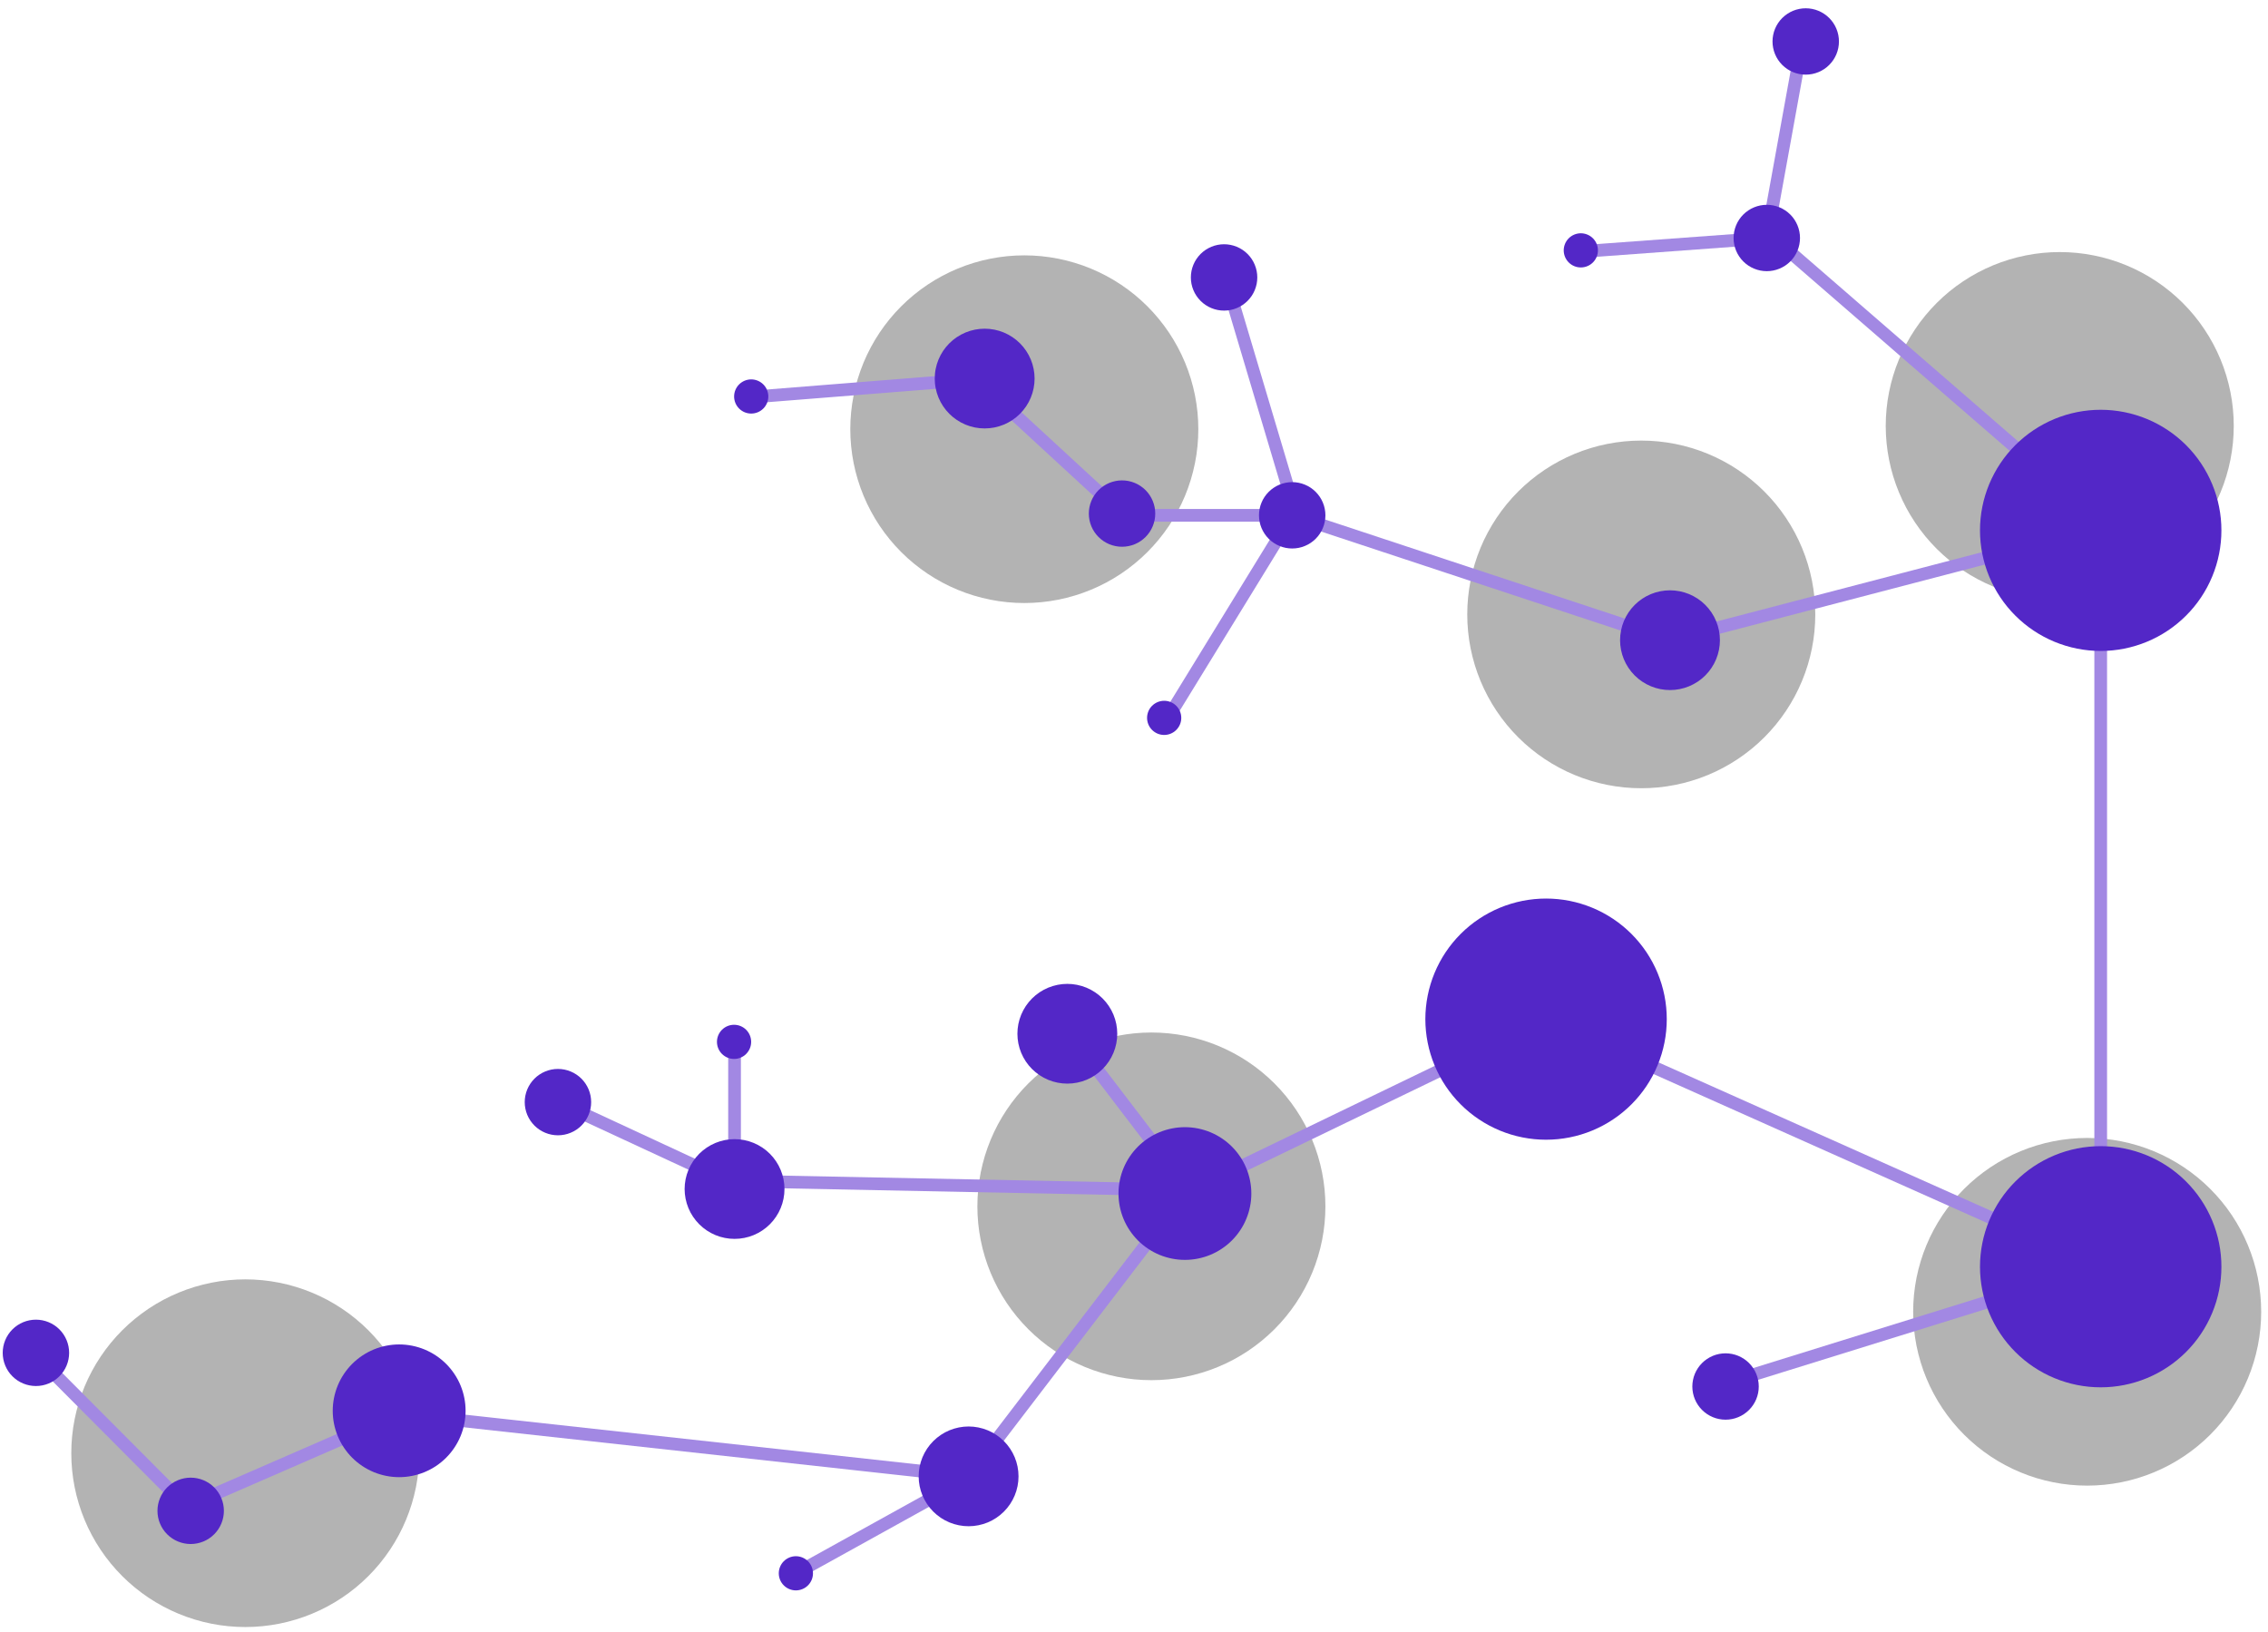 <?xml version="1.0" encoding="UTF-8"?>
<svg xmlns="http://www.w3.org/2000/svg" xmlns:xlink="http://www.w3.org/1999/xlink" width="720" height="518" xml:space="preserve" overflow="hidden">
  <g transform="translate(-255 -117)">
    <path d="M575.704 336.671C575.704 338.478 575.614 340.281 575.437 342.081 575.26 343.881 574.996 345.666 574.643 347.438 574.289 349.21 573.852 350.962 573.328 352.692 572.801 354.419 572.194 356.122 571.501 357.79 570.811 359.461 570.037 361.091 569.188 362.686 568.335 364.281 567.405 365.828 566.403 367.33 565.398 368.835 564.323 370.284 563.178 371.682 562.03 373.079 560.817 374.418 559.541 375.694 558.261 376.973 556.922 378.184 555.528 379.331 554.131 380.479 552.681 381.554 551.176 382.556 549.675 383.562 548.125 384.488 546.533 385.341 544.938 386.194 543.305 386.964 541.637 387.658 539.965 388.348 538.266 388.958 536.535 389.482 534.808 390.005 533.057 390.446 531.282 390.796 529.51 391.15 527.724 391.413 525.928 391.593 524.128 391.77 522.325 391.857 520.518 391.857 518.711 391.857 516.908 391.77 515.108 391.593 513.308 391.413 511.522 391.15 509.75 390.796 507.978 390.446 506.227 390.005 504.497 389.482 502.766 388.958 501.067 388.348 499.399 387.658 497.728 386.964 496.098 386.194 494.503 385.341 492.908 384.488 491.361 383.562 489.856 382.556 488.354 381.554 486.905 380.479 485.507 379.331 484.11 378.184 482.771 376.973 481.495 375.694 480.216 374.418 479.005 373.079 477.857 371.682 476.71 370.284 475.635 368.835 474.632 367.33 473.627 365.828 472.697 364.281 471.848 362.686 470.995 361.091 470.221 359.461 469.531 357.79 468.841 356.122 468.231 354.419 467.707 352.692 467.184 350.962 466.743 349.21 466.39 347.438 466.039 345.666 465.772 343.881 465.595 342.081 465.419 340.281 465.332 338.478 465.332 336.671 465.332 334.864 465.419 333.061 465.595 331.261 465.772 329.465 466.039 327.679 466.39 325.904 466.743 324.132 467.184 322.38 467.707 320.65 468.231 318.923 468.841 317.224 469.531 315.552 470.221 313.881 470.995 312.251 471.848 310.656 472.697 309.064 473.627 307.514 474.632 306.013 475.635 304.508 476.71 303.058 477.857 301.661 479.005 300.263 480.216 298.928 481.495 297.648 482.771 296.372 484.11 295.158 485.507 294.011 486.905 292.866 488.354 291.791 489.856 290.786 491.361 289.78 492.908 288.854 494.503 288.001 496.098 287.148 497.728 286.378 499.399 285.685 501.067 284.994 502.766 284.384 504.497 283.861 506.227 283.337 507.978 282.896 509.75 282.546 511.522 282.193 513.308 281.929 515.108 281.752 516.908 281.572 518.711 281.485 520.518 281.485 522.325 281.485 524.128 281.572 525.928 281.752 527.724 281.929 529.51 282.193 531.282 282.546 533.057 282.896 534.808 283.337 536.535 283.861 538.266 284.384 539.965 284.994 541.637 285.685 543.305 286.378 544.938 287.148 546.533 288.001 548.125 288.854 549.675 289.78 551.176 290.786 552.681 291.791 554.131 292.866 555.528 294.011 556.922 295.158 558.261 296.372 559.541 297.648 560.817 298.928 562.03 300.263 563.178 301.661 564.323 303.058 565.398 304.508 566.403 306.013 567.405 307.514 568.335 309.064 569.188 310.656 570.037 312.251 570.811 313.881 571.501 315.552 572.194 317.224 572.801 318.923 573.328 320.65 573.852 322.38 574.289 324.132 574.643 325.904 574.996 327.679 575.26 329.465 575.437 331.261 575.614 333.061 575.704 334.864 575.704 336.671Z" fill="#B3B3B3" transform="matrix(1.001 0 0 1 255 -24.615)"></path>
    <path d="M420.341 524.592C420.341 526.399 420.254 528.202 420.078 529.999 419.901 531.798 419.634 533.584 419.284 535.356 418.93 537.128 418.489 538.88 417.966 540.61 417.442 542.34 416.832 544.04 416.142 545.711 415.452 547.379 414.678 549.012 413.825 550.604 412.976 552.199 412.046 553.749 411.041 555.251 410.038 556.753 408.963 558.202 407.816 559.6 406.668 560.997 405.458 562.336 404.178 563.615 402.902 564.891 401.563 566.105 400.166 567.249 398.768 568.397 397.319 569.472 395.817 570.478 394.312 571.48 392.766 572.409 391.17 573.263 389.575 574.112 387.945 574.885 386.274 575.576 384.606 576.269 382.907 576.876 381.176 577.4 379.446 577.927 377.695 578.364 375.923 578.717 374.151 579.071 372.365 579.335 370.565 579.511 368.765 579.688 366.962 579.778 365.155 579.778 363.349 579.778 361.545 579.688 359.746 579.511 357.949 579.335 356.163 579.071 354.391 578.717 352.616 578.364 350.865 577.927 349.138 577.4 347.407 576.876 345.708 576.269 344.037 575.576 342.369 574.885 340.735 574.112 339.14 573.263 337.548 572.409 335.998 571.48 334.497 570.478 332.992 569.472 331.542 568.397 330.145 567.249 328.751 566.105 327.412 564.891 326.133 563.615 324.856 562.336 323.643 560.997 322.495 559.6 321.35 558.202 320.275 556.753 319.27 555.251 318.268 553.749 317.338 552.199 316.485 550.604 315.636 549.012 314.862 547.379 314.169 545.711 313.479 544.04 312.872 542.34 312.345 540.61 311.821 538.88 311.384 537.128 311.03 535.356 310.677 533.584 310.413 531.798 310.236 529.999 310.059 528.202 309.969 526.399 309.969 524.592 309.969 522.782 310.059 520.979 310.236 519.183 310.413 517.383 310.677 515.597 311.03 513.825 311.384 512.053 311.821 510.302 312.345 508.571 312.872 506.841 313.479 505.142 314.169 503.47 314.862 501.802 315.636 500.169 316.485 498.577 317.338 496.982 318.268 495.432 319.27 493.931 320.275 492.429 321.35 490.979 322.495 489.582 323.643 488.184 324.856 486.846 326.133 485.57 327.412 484.29 328.751 483.076 330.145 481.932 331.542 480.784 332.992 479.709 334.497 478.704 335.998 477.701 337.548 476.772 339.14 475.922 340.735 475.069 342.369 474.296 344.037 473.606 345.708 472.912 347.407 472.306 349.138 471.782 350.865 471.255 352.616 470.818 354.391 470.464 356.163 470.114 357.949 469.847 359.746 469.67 361.545 469.493 363.349 469.403 365.155 469.403 366.962 469.403 368.765 469.493 370.565 469.67 372.365 469.847 374.151 470.114 375.923 470.464 377.695 470.818 379.446 471.255 381.176 471.782 382.907 472.306 384.606 472.912 386.274 473.606 387.945 474.296 389.575 475.069 391.17 475.922 392.766 476.772 394.312 477.701 395.817 478.704 397.319 479.709 398.768 480.784 400.166 481.932 401.563 483.076 402.902 484.29 404.178 485.57 405.458 486.846 406.668 488.184 407.816 489.582 408.963 490.979 410.038 492.429 411.041 493.931 412.046 495.432 412.976 496.982 413.825 498.577 414.678 500.169 415.448 501.802 416.142 503.47 416.832 505.142 417.442 506.841 417.966 508.571 418.489 510.302 418.93 512.053 419.284 513.825 419.634 515.597 419.901 517.383 420.078 519.183 420.254 520.979 420.341 522.782 420.341 524.592Z" fill="#B3B3B3" transform="matrix(1.001 0 0 1 255 -24.615)"></path>
    <path d="M132.982 602.96C132.982 604.771 132.892 606.574 132.715 608.37 132.538 610.17 132.274 611.956 131.921 613.728 131.567 615.5 131.13 617.251 130.606 618.981 130.079 620.712 129.472 622.411 128.779 624.083 128.089 625.751 127.315 627.384 126.466 628.976 125.613 630.571 124.683 632.117 123.681 633.622 122.676 635.124 121.601 636.573 120.456 637.971 119.308 639.368 118.095 640.707 116.818 641.983 115.539 643.263 114.2 644.476 112.806 645.621 111.409 646.769 109.959 647.844 108.454 648.849 106.953 649.852 105.403 650.781 103.811 651.63 102.216 652.484 100.582 653.257 98.914 653.947 97.243 654.64 95.544 655.247 93.813 655.771 92.086 656.298 90.335 656.735 88.56 657.089 86.788 657.439 85.002 657.706 83.206 657.883 81.406 658.06 79.603 658.15 77.796 658.15 75.989 658.15 74.186 658.06 72.386 657.883 70.586 657.706 68.8 657.439 67.028 657.089 65.256 656.735 63.505 656.298 61.775 655.771 60.044 655.247 58.345 654.64 56.677 653.947 55.006 653.257 53.376 652.484 51.781 651.63 50.185 650.781 48.639 649.852 47.134 648.849 45.632 647.844 44.183 646.769 42.785 645.621 41.388 644.476 40.049 643.263 38.773 641.983 37.493 640.707 36.283 639.368 35.135 637.971 33.987 636.573 32.913 635.124 31.91 633.622 30.905 632.117 29.975 630.571 29.126 628.976 28.273 627.384 27.499 625.751 26.809 624.083 26.119 622.411 25.509 620.712 24.985 618.981 24.462 617.251 24.021 615.5 23.668 613.728 23.317 611.956 23.05 610.17 22.873 608.37 22.697 606.574 22.61 604.771 22.61 602.96 22.61 601.154 22.697 599.35 22.873 597.554 23.05 595.754 23.317 593.969 23.668 592.196 24.021 590.424 24.462 588.673 24.985 586.943 25.509 585.212 26.119 583.513 26.809 581.842 27.499 580.174 28.273 578.54 29.126 576.949 29.975 575.354 30.905 573.803 31.91 572.302 32.913 570.8 33.987 569.351 35.135 567.953 36.283 566.556 37.493 565.217 38.773 563.938 40.049 562.662 41.388 561.448 42.785 560.303 44.183 559.156 45.632 558.081 47.134 557.075 48.639 556.073 50.185 555.143 51.781 554.29 53.376 553.441 55.006 552.667 56.677 551.977 58.345 551.284 60.044 550.677 61.775 550.153 63.505 549.626 65.256 549.189 67.028 548.836 68.8 548.482 70.586 548.218 72.386 548.042 74.186 547.865 75.989 547.774 77.796 547.774 79.603 547.774 81.406 547.865 83.206 548.042 85.002 548.218 86.788 548.482 88.56 548.836 90.335 549.189 92.086 549.626 93.813 550.153 95.544 550.677 97.243 551.284 98.914 551.977 100.582 552.667 102.216 553.441 103.811 554.29 105.403 555.143 106.953 556.073 108.454 557.075 109.959 558.081 111.409 559.156 112.806 560.303 114.2 561.448 115.539 562.662 116.818 563.938 118.095 565.217 119.308 566.556 120.456 567.953 121.601 569.351 122.676 570.8 123.681 572.302 124.683 573.803 125.613 575.354 126.466 576.949 127.315 578.54 128.089 580.174 128.779 581.842 129.472 583.513 130.079 585.212 130.606 586.943 131.13 588.673 131.567 590.424 131.921 592.196 132.274 593.969 132.538 595.754 132.715 597.554 132.892 599.35 132.982 601.154 132.982 602.96Z" fill="#B3B3B3" transform="matrix(1.001 0 0 1 255 -24.615)"></path>
    <path d="M708.418 276.824C708.418 278.631 708.332 280.434 708.155 282.234 707.978 284.03 707.711 285.816 707.361 287.592 707.007 289.364 706.57 291.115 706.043 292.845 705.519 294.572 704.913 296.272 704.219 297.943 703.529 299.615 702.756 301.244 701.903 302.84 701.053 304.431 700.124 305.981 699.118 307.483 698.116 308.988 697.041 310.437 695.893 311.835 694.745 313.232 693.535 314.568 692.255 315.847 690.979 317.123 689.641 318.337 688.243 319.485 686.846 320.629 685.396 321.704 683.894 322.71 682.389 323.715 680.843 324.641 679.248 325.494 677.656 326.348 676.023 327.117 674.351 327.811 672.683 328.501 670.984 329.111 669.254 329.635 667.523 330.159 665.772 330.599 664 330.949 662.228 331.303 660.442 331.566 658.642 331.743 656.846 331.924 655.043 332.01 653.233 332.01 651.426 332.01 649.623 331.924 647.823 331.743 646.027 331.566 644.241 331.303 642.469 330.949 640.693 330.599 638.942 330.159 637.215 329.635 635.485 329.111 633.785 328.501 632.114 327.811 630.446 327.117 628.813 326.348 627.217 325.494 625.626 324.641 624.076 323.715 622.574 322.71 621.073 321.704 619.62 320.629 618.222 319.485 616.828 318.337 615.489 317.123 614.21 315.847 612.934 314.568 611.72 313.232 610.576 311.835 609.428 310.437 608.353 308.988 607.347 307.483 606.345 305.981 605.416 304.431 604.562 302.84 603.713 301.244 602.94 299.615 602.25 297.943 601.556 296.272 600.949 294.572 600.422 292.845 599.898 291.115 599.461 289.364 599.108 287.592 598.754 285.816 598.49 284.03 598.314 282.234 598.137 280.434 598.047 278.631 598.047 276.824 598.047 275.018 598.137 273.214 598.314 271.415 598.49 269.615 598.754 267.829 599.108 266.057 599.461 264.285 599.898 262.534 600.422 260.803 600.949 259.076 601.556 257.374 602.25 255.706 602.94 254.034 603.713 252.404 604.562 250.809 605.416 249.214 606.345 247.667 607.347 246.166 608.353 244.661 609.428 243.211 610.576 241.814 611.72 240.416 612.934 239.078 614.21 237.802 615.489 236.522 616.828 235.312 618.222 234.164 619.62 233.016 621.073 231.941 622.574 230.939 624.076 229.933 625.626 229.007 627.217 228.154 628.813 227.301 630.446 226.531 632.114 225.838 633.785 225.148 635.485 224.538 637.215 224.014 638.942 223.49 640.693 223.05 642.469 222.7 644.241 222.346 646.027 222.082 647.823 221.902 649.623 221.725 651.426 221.638 653.233 221.638 655.043 221.638 656.842 221.725 658.642 221.902 660.442 222.082 662.228 222.346 664 222.7 665.772 223.05 667.523 223.49 669.254 224.014 670.984 224.538 672.683 225.148 674.351 225.838 676.023 226.531 677.656 227.301 679.248 228.154 680.843 229.007 682.389 229.933 683.894 230.939 685.396 231.941 686.846 233.016 688.243 234.164 689.641 235.312 690.979 236.522 692.255 237.802 693.535 239.078 694.745 240.416 695.893 241.814 697.041 243.211 698.116 244.661 699.118 246.166 700.124 247.667 701.053 249.214 701.903 250.809 702.756 252.404 703.529 254.034 704.219 255.706 704.913 257.374 705.519 259.076 706.043 260.803 706.57 262.534 707.007 264.285 707.361 266.057 707.711 267.829 707.978 269.615 708.155 271.415 708.332 273.214 708.418 275.018 708.418 276.824Z" fill="#B3B3B3" transform="matrix(1.001 0 0 1 255 -24.615)"></path>
    <path d="M717.119 558.07C717.119 559.877 717.029 561.68 716.852 563.477 716.675 565.276 716.412 567.062 716.058 568.834 715.704 570.606 715.267 572.357 714.744 574.088 714.217 575.818 713.61 577.517 712.916 579.189 712.226 580.857 711.453 582.49 710.603 584.085 709.75 585.677 708.821 587.227 707.819 588.729 706.813 590.23 705.738 591.683 704.59 593.077 703.446 594.475 702.232 595.813 700.956 597.093 699.676 598.369 698.338 599.583 696.944 600.727 695.546 601.875 694.093 602.95 692.592 603.956 691.09 604.958 689.54 605.887 687.948 606.74 686.353 607.59 684.72 608.363 683.052 609.053 681.38 609.747 679.681 610.354 677.951 610.881 676.224 611.404 674.473 611.841 672.697 612.195 670.925 612.549 669.139 612.812 667.343 612.989 665.543 613.166 663.74 613.256 661.933 613.256 660.126 613.256 658.323 613.166 656.523 612.989 654.724 612.812 652.938 612.549 651.166 612.195 649.394 611.841 647.643 611.404 645.912 610.881 644.182 610.354 642.482 609.747 640.815 609.053 639.143 608.363 637.51 607.59 635.918 606.74 634.323 605.887 632.776 604.958 631.271 603.956 629.77 602.95 628.32 601.875 626.923 600.727 625.525 599.583 624.187 598.369 622.91 597.093 621.631 595.813 620.421 594.475 619.273 593.077 618.125 591.683 617.05 590.23 616.048 588.729 615.042 587.227 614.113 585.677 613.263 584.085 612.41 582.49 611.637 580.857 610.947 579.189 610.253 577.517 609.646 575.818 609.123 574.088 608.599 572.357 608.159 570.61 607.805 568.834 607.455 567.062 607.188 565.276 607.011 563.477 606.834 561.68 606.747 559.877 606.747 558.07 606.747 556.26 606.834 554.457 607.011 552.661 607.188 550.861 607.455 549.075 607.805 547.303 608.159 545.531 608.599 543.78 609.123 542.049 609.646 540.319 610.253 538.62 610.947 536.952 611.637 535.28 612.41 533.647 613.263 532.055 614.113 530.46 615.042 528.913 616.048 527.408 617.05 525.907 618.125 524.457 619.273 523.06 620.421 521.662 621.631 520.324 622.91 519.048 624.187 517.768 625.525 516.554 626.923 515.41 628.32 514.262 629.77 513.187 631.271 512.181 632.776 511.179 634.323 510.25 635.918 509.4 637.51 508.547 639.143 507.774 640.815 507.084 642.482 506.39 644.182 505.783 645.912 505.26 647.643 504.733 649.394 504.296 651.166 503.942 652.938 503.592 654.724 503.325 656.523 503.148 658.323 502.971 660.126 502.881 661.933 502.881 663.74 502.881 665.543 502.971 667.343 503.148 669.139 503.325 670.925 503.592 672.697 503.942 674.473 504.296 676.224 504.733 677.951 505.26 679.681 505.783 681.38 506.39 683.052 507.084 684.72 507.774 686.353 508.547 687.948 509.4 689.54 510.25 691.09 511.179 692.592 512.181 694.093 513.187 695.546 514.262 696.944 515.41 698.338 516.554 699.676 517.768 700.956 519.048 702.232 520.324 703.446 521.662 704.59 523.06 705.738 524.457 706.813 525.907 707.819 527.408 708.821 528.913 709.75 530.46 710.603 532.055 711.453 533.647 712.226 535.28 712.916 536.952 713.61 538.62 714.217 540.319 714.744 542.049 715.267 543.78 715.704 545.531 716.058 547.303 716.412 549.075 716.675 550.861 716.852 552.661 717.029 554.457 717.119 556.26 717.119 558.07Z" fill="#B3B3B3" transform="matrix(1.001 0 0 1 255 -24.615)"></path>
    <path d="M380.039 277.872C380.039 279.678 379.949 281.482 379.772 283.278 379.595 285.078 379.331 286.864 378.978 288.636 378.624 290.408 378.187 292.159 377.66 293.889 377.136 295.62 376.529 297.319 375.836 298.99 375.146 300.658 374.373 302.292 373.523 303.883 372.67 305.479 371.741 307.029 370.738 308.53 369.733 310.032 368.658 311.481 367.51 312.879 366.365 314.276 365.152 315.615 363.876 316.894 362.596 318.171 361.257 319.384 359.86 320.529 358.462 321.676 357.013 322.751 355.511 323.757 354.01 324.759 352.46 325.689 350.865 326.542 349.273 327.391 347.64 328.165 345.972 328.855 344.3 329.548 342.601 330.155 340.871 330.679 339.14 331.206 337.389 331.643 335.617 331.996 333.845 332.35 332.059 332.614 330.259 332.791 328.463 332.967 326.66 333.058 324.853 333.058 323.043 333.058 321.24 332.967 319.443 332.791 317.643 332.614 315.858 332.35 314.086 331.996 312.313 331.643 310.562 331.206 308.832 330.679 307.101 330.155 305.402 329.548 303.731 328.855 302.063 328.165 300.429 327.391 298.838 326.542 297.243 325.689 295.693 324.759 294.191 323.757 292.689 322.751 291.24 321.676 289.842 320.529 288.445 319.384 287.106 318.171 285.83 316.894 284.551 315.615 283.337 314.276 282.193 312.879 281.045 311.481 279.97 310.032 278.964 308.53 277.962 307.029 277.033 305.479 276.183 303.883 275.33 302.292 274.557 300.658 273.866 298.99 273.173 297.319 272.566 295.62 272.042 293.889 271.515 292.159 271.078 290.408 270.725 288.636 270.374 286.864 270.107 285.078 269.931 283.278 269.754 281.482 269.663 279.678 269.663 277.872 269.663 276.062 269.754 274.258 269.931 272.462 270.107 270.662 270.374 268.876 270.725 267.104 271.078 265.332 271.515 263.581 272.042 261.851 272.566 260.12 273.173 258.421 273.866 256.75 274.557 255.082 275.33 253.448 276.183 251.857 277.033 250.261 277.962 248.715 278.964 247.21 279.97 245.708 281.045 244.259 282.193 242.861 283.337 241.464 284.551 240.125 285.83 238.849 287.106 237.569 288.445 236.356 289.842 235.211 291.24 234.063 292.689 232.988 294.191 231.983 295.693 230.981 297.243 230.051 298.838 229.202 300.429 228.349 302.063 227.575 303.731 226.885 305.402 226.192 307.101 225.585 308.832 225.061 310.562 224.534 312.313 224.097 314.086 223.743 315.858 223.393 317.643 223.126 319.443 222.949 321.24 222.772 323.043 222.682 324.853 222.682 326.66 222.682 328.463 222.772 330.259 222.949 332.059 223.126 333.845 223.393 335.617 223.743 337.389 224.097 339.14 224.534 340.871 225.061 342.601 225.585 344.3 226.192 345.972 226.885 347.64 227.575 349.273 228.349 350.865 229.202 352.46 230.051 354.01 230.981 355.511 231.983 357.013 232.988 358.462 234.063 359.86 235.211 361.257 236.356 362.596 237.569 363.876 238.849 365.152 240.125 366.365 241.464 367.51 242.861 368.658 244.259 369.733 245.708 370.738 247.21 371.741 248.715 372.67 250.261 373.523 251.857 374.373 253.448 375.146 255.082 375.836 256.75 376.529 258.421 377.136 260.12 377.66 261.851 378.187 263.581 378.624 265.332 378.978 267.104 379.331 268.876 379.595 270.662 379.772 272.462 379.949 274.258 380.039 276.062 380.039 277.872Z" fill="#B3B3B3" transform="matrix(1.001 0 0 1 255 -24.615)"></path>
    <path d="M490.208 321.703 375.671 377.065" stroke="#A288E3" stroke-width="4.027" stroke-linecap="square" stroke-linejoin="round" stroke-miterlimit="1.5" fill="none" transform="matrix(1.001 0 0 1 255.117 118.845)"></path>
    <path d="M666.106 400.306 666.106 166.531" stroke="#A288E3" stroke-width="4.027" stroke-linecap="square" stroke-linejoin="round" stroke-miterlimit="1.5" fill="none" transform="matrix(1.001 0 0 1 255.117 118.845)"></path>
    <path d="M666.106 400.306 490.208 321.703" stroke="#A288E3" stroke-width="4.027" stroke-linecap="square" stroke-linejoin="round" stroke-miterlimit="1.5" fill="none" transform="matrix(1.001 0 0 1 255.117 118.845)"></path>
    <path d="M666.106 400.306 553.955 435.189" stroke="#A288E3" stroke-width="4.027" stroke-linecap="square" stroke-linejoin="round" stroke-miterlimit="1.5" fill="none" transform="matrix(1.001 0 0 1 255.117 118.845)"></path>
    <path d="M666.106 163.684 563.488 74.614" stroke="#A288E3" stroke-width="4.027" stroke-linecap="square" stroke-linejoin="round" stroke-miterlimit="1.5" fill="none" transform="matrix(1.001 0 0 1 255.117 118.845)"></path>
    <path d="M560.208 73.709 570.743 15.565" stroke="#A288E3" stroke-width="4.027" stroke-linecap="square" stroke-linejoin="round" stroke-miterlimit="1.5" fill="none" transform="matrix(1.001 0 0 1 255.117 118.845)"></path>
    <path d="M560.208 73.709 506.655 77.638" stroke="#A288E3" stroke-width="4.027" stroke-linecap="square" stroke-linejoin="round" stroke-miterlimit="1.5" fill="none" transform="matrix(1.001 0 0 1 255.117 118.845)"></path>
    <path d="M529.511 201.396 666.897 165.494" stroke="#A288E3" stroke-width="4.027" stroke-linecap="square" stroke-linejoin="round" stroke-miterlimit="1.5" fill="none" transform="matrix(1.001 0 0 1 255.117 118.845)"></path>
    <path d="M529.511 201.396 409.693 161.752" stroke="#A288E3" stroke-width="4.027" stroke-linecap="square" stroke-linejoin="round" stroke-miterlimit="1.5" fill="none" transform="matrix(1.001 0 0 1 255.117 118.845)"></path>
    <path d="M409.693 161.752 355.731 161.752" stroke="#A288E3" stroke-width="4.027" stroke-linecap="square" stroke-linejoin="round" stroke-miterlimit="1.5" fill="none" transform="matrix(1.001 0 0 1 255.117 118.845)"></path>
    <path d="M377.041 375.97 343.213 331.641" stroke="#A288E3" stroke-width="4.027" stroke-linecap="square" stroke-linejoin="round" stroke-miterlimit="1.5" fill="none" transform="matrix(1.001 0 0 1 255.117 118.845)"></path>
    <path d="M375.671 377.065 307.068 466.856" stroke="#A288E3" stroke-width="4.027" stroke-linecap="square" stroke-linejoin="round" stroke-miterlimit="1.5" fill="none" transform="matrix(1.001 0 0 1 255.117 118.845)"></path>
    <path d="M377.041 375.97 232.969 373.091" stroke="#A288E3" stroke-width="4.027" stroke-linecap="square" stroke-linejoin="round" stroke-miterlimit="1.5" fill="none" transform="matrix(1.001 0 0 1 255.117 118.845)"></path>
    <path d="M409.693 161.752 371.121 224.675" stroke="#A288E3" stroke-width="4.027" stroke-linecap="square" stroke-linejoin="round" stroke-miterlimit="1.5" fill="none" transform="matrix(1.001 0 0 1 255.117 118.845)"></path>
    <path d="M411.351 162.931 390.405 92.577" stroke="#A288E3" stroke-width="4.027" stroke-linecap="round" stroke-linejoin="round" stroke-miterlimit="1.5" fill="none" transform="matrix(1.001 0 0 1 255.117 118.845)"></path>
    <path d="M232.314 373.82 176.833 348.044" stroke="#A288E3" stroke-width="4.027" stroke-linecap="round" stroke-linejoin="round" stroke-miterlimit="1.5" fill="none" transform="matrix(1.001 0 0 1 255.117 118.845)"></path>
    <path d="M232.841 377.065 232.841 332.102" stroke="#A288E3" stroke-width="4.027" stroke-linecap="round" stroke-linejoin="round" stroke-miterlimit="1.5" fill="none" transform="matrix(1.001 0 0 1 255.117 118.845)"></path>
    <path d="M355.731 161.197 315.45 124.026" stroke="#A288E3" stroke-width="4.027" stroke-linecap="round" stroke-linejoin="round" stroke-miterlimit="1.5" fill="none" transform="matrix(1.001 0 0 1 255.117 118.845)"></path>
    <path d="M312.162 118.339 240.74 124.026" stroke="#A288E3" stroke-width="4.027" stroke-linecap="round" stroke-linejoin="round" stroke-miterlimit="1.5" fill="none" transform="matrix(1.001 0 0 1 255.117 118.845)"></path>
    <path d="M307.068 466.856 126.474 446.996" stroke="#A288E3" stroke-width="4.027" stroke-linecap="round" stroke-linejoin="round" stroke-miterlimit="1.5" fill="none" transform="matrix(1.001 0 0 1 255.117 118.845)"></path>
    <path d="M126.474 446.996 61.609 475.266" stroke="#A288E3" stroke-width="4.027" stroke-linecap="round" stroke-linejoin="round" stroke-miterlimit="1.5" fill="none" transform="matrix(1.001 0 0 1 255.117 118.845)"></path>
    <path d="M60.354 477.801 13.137 430.368" stroke="#A288E3" stroke-width="4.027" stroke-linecap="round" stroke-linejoin="round" stroke-miterlimit="1.5" fill="none" transform="matrix(1.001 0 0 1 255.117 118.845)"></path>
    <path d="M307.068 467.269 253.463 496.991" stroke="#A288E3" stroke-width="4.027" stroke-linecap="round" stroke-linejoin="round" stroke-miterlimit="1.5" fill="none" transform="matrix(1.001 0 0 1 255.117 118.845)"></path>
    <path d="M704.503 543.766C704.503 545.021 704.444 546.269 704.32 547.518 704.198 548.766 704.014 550.004 703.768 551.235 703.525 552.463 703.22 553.68 702.856 554.88 702.492 556.08 702.069 557.259 701.59 558.417 701.112 559.575 700.574 560.706 699.985 561.812 699.392 562.918 698.75 563.993 698.053 565.034 697.356 566.077 696.611 567.083 695.813 568.05 695.019 569.021 694.18 569.947 693.292 570.835 692.404 571.723 691.478 572.562 690.508 573.36 689.54 574.154 688.534 574.899 687.491 575.596 686.447 576.293 685.375 576.935 684.269 577.528 683.163 578.117 682.032 578.655 680.871 579.133 679.712 579.612 678.533 580.035 677.333 580.399 676.134 580.763 674.92 581.068 673.692 581.311 672.461 581.557 671.223 581.741 669.975 581.863 668.727 581.987 667.475 582.046 666.223 582.046 664.967 582.046 663.719 581.987 662.471 581.863 661.222 581.741 659.984 581.557 658.753 581.311 657.526 581.068 656.308 580.763 655.109 580.399 653.909 580.035 652.73 579.612 651.571 579.133 650.413 578.655 649.283 578.117 648.177 577.528 647.07 576.938 645.995 576.293 644.955 575.596 643.911 574.899 642.906 574.154 641.938 573.36 640.967 572.562 640.041 571.723 639.153 570.835 638.266 569.947 637.427 569.021 636.629 568.05 635.835 567.083 635.089 566.077 634.392 565.034 633.695 563.993 633.05 562.918 632.461 561.812 631.871 560.706 631.334 559.575 630.855 558.417 630.373 557.259 629.953 556.08 629.589 554.88 629.225 553.68 628.92 552.463 628.677 551.235 628.431 550.004 628.247 548.766 628.126 547.518 628.001 546.269 627.942 545.021 627.942 543.766 627.942 542.514 628.001 541.262 628.126 540.014 628.247 538.765 628.431 537.527 628.677 536.296 628.92 535.069 629.225 533.855 629.589 532.655 629.953 531.455 630.373 530.276 630.855 529.118 631.334 527.956 631.871 526.826 632.461 525.719 633.05 524.613 633.695 523.542 634.392 522.498 635.089 521.454 635.835 520.448 636.629 519.481 637.427 518.51 638.266 517.584 639.153 516.696 640.041 515.809 640.967 514.969 641.938 514.175 642.906 513.378 643.911 512.632 644.955 511.935 645.995 511.238 647.07 510.597 648.177 510.004 649.283 509.414 650.413 508.877 651.571 508.398 652.73 507.919 653.909 507.496 655.109 507.132 656.308 506.768 657.526 506.463 658.753 506.22 659.984 505.974 661.222 505.79 662.471 505.669 663.719 505.544 664.967 505.485 666.223 505.485 667.475 505.485 668.727 505.544 669.975 505.669 671.223 505.79 672.461 505.974 673.692 506.22 674.92 506.463 676.134 506.768 677.333 507.132 678.533 507.496 679.712 507.919 680.871 508.398 682.032 508.877 683.163 509.414 684.269 510.004 685.375 510.597 686.447 511.238 687.491 511.935 688.534 512.632 689.54 513.378 690.508 514.175 691.478 514.969 692.404 515.809 693.292 516.696 694.18 517.584 695.019 518.51 695.813 519.481 696.611 520.448 697.356 521.454 698.053 522.498 698.75 523.542 699.392 524.613 699.985 525.719 700.574 526.826 701.112 527.956 701.59 529.118 702.069 530.276 702.492 531.455 702.856 532.655 703.22 533.855 703.525 535.069 703.768 536.296 704.014 537.527 704.198 538.765 704.32 540.014 704.444 541.262 704.503 542.514 704.503 543.766Z" fill="#5327C7" transform="matrix(1.001 0 0 1 255 -24.615)"></path>
    <path d="M528.605 465.162C528.605 466.414 528.542 467.666 528.421 468.914 528.299 470.159 528.116 471.4 527.87 472.628 527.623 473.859 527.322 475.073 526.958 476.273 526.593 477.473 526.17 478.652 525.692 479.81 525.21 480.968 524.676 482.102 524.086 483.208 523.493 484.311 522.852 485.386 522.155 486.43 521.458 487.47 520.712 488.476 519.914 489.447 519.12 490.414 518.278 491.344 517.393 492.231 516.506 493.116 515.58 493.958 514.609 494.752 513.641 495.55 512.636 496.296 511.592 496.989 510.548 497.686 509.477 498.331 508.37 498.921 507.264 499.514 506.13 500.048 504.972 500.53 503.814 501.008 502.635 501.431 501.435 501.795 500.235 502.16 499.021 502.461 497.79 502.707 496.563 502.95 495.325 503.134 494.076 503.259 492.828 503.38 491.576 503.443 490.324 503.443 489.069 503.443 487.82 503.38 486.572 503.259 485.324 503.134 484.086 502.95 482.854 502.707 481.627 502.461 480.41 502.16 479.21 501.795 478.01 501.431 476.831 501.008 475.673 500.53 474.515 500.048 473.384 499.514 472.278 498.921 471.172 498.331 470.097 497.686 469.056 496.989 468.012 496.296 467.007 495.55 466.036 494.752 465.068 493.958 464.139 493.116 463.255 492.231 462.367 491.344 461.528 490.414 460.73 489.447 459.936 488.476 459.19 487.47 458.493 486.43 457.796 485.386 457.151 484.311 456.562 483.208 455.972 482.102 455.435 480.968 454.956 479.81 454.474 478.652 454.055 477.473 453.691 476.273 453.327 475.073 453.021 473.859 452.779 472.628 452.532 471.4 452.349 470.159 452.227 468.914 452.102 467.666 452.04 466.414 452.04 465.162 452.04 463.907 452.102 462.655 452.227 461.41 452.349 460.161 452.532 458.923 452.779 457.692 453.021 456.461 453.327 455.248 453.691 454.048 454.055 452.848 454.474 451.669 454.956 450.511 455.435 449.352 455.972 448.222 456.562 447.116 457.151 446.01 457.796 444.935 458.493 443.891 459.19 442.85 459.936 441.845 460.73 440.874 461.528 439.906 462.367 438.977 463.255 438.093 464.139 437.205 465.068 436.362 466.036 435.568 467.007 434.774 468.012 434.028 469.056 433.331 470.097 432.634 471.172 431.989 472.278 431.4 473.384 430.807 474.515 430.273 475.673 429.794 476.831 429.312 478.01 428.893 479.21 428.529 480.41 428.164 481.627 427.859 482.854 427.613 484.086 427.37 485.324 427.187 486.572 427.062 487.82 426.94 489.069 426.878 490.324 426.878 491.576 426.878 492.828 426.94 494.076 427.062 495.325 427.187 496.563 427.37 497.79 427.613 499.021 427.859 500.235 428.164 501.435 428.529 502.635 428.893 503.814 429.312 504.972 429.794 506.13 430.273 507.264 430.807 508.37 431.4 509.477 431.989 510.548 432.634 511.592 433.331 512.636 434.028 513.641 434.774 514.609 435.568 515.58 436.362 516.506 437.205 517.393 438.093 518.278 438.977 519.12 439.906 519.914 440.874 520.712 441.845 521.458 442.85 522.155 443.891 522.852 444.935 523.493 446.01 524.086 447.116 524.676 448.222 525.21 449.352 525.692 450.511 526.17 451.669 526.593 452.848 526.958 454.048 527.322 455.248 527.623 456.461 527.87 457.692 528.116 458.923 528.299 460.161 528.421 461.41 528.542 462.655 528.605 463.907 528.605 465.162Z" fill="#5327C7" transform="matrix(1.001 0 0 1 255 -24.615)"></path>
    <path d="M704.503 309.99C704.503 311.245 704.444 312.497 704.32 313.742 704.198 314.991 704.014 316.229 703.768 317.46 703.525 318.691 703.22 319.904 702.856 321.104 702.492 322.304 702.069 323.483 701.59 324.641 701.112 325.8 700.574 326.93 699.985 328.036 699.392 329.143 698.75 330.218 698.053 331.261 697.356 332.302 696.611 333.307 695.813 334.278 695.019 335.246 694.18 336.175 693.292 337.059 692.404 337.947 691.478 338.79 690.508 339.584 689.54 340.378 688.534 341.124 687.491 341.821 686.447 342.518 685.375 343.163 684.269 343.752 683.163 344.345 682.032 344.879 680.871 345.358 679.712 345.84 678.533 346.259 677.333 346.624 676.134 346.988 674.92 347.293 673.692 347.539 672.461 347.782 671.223 347.966 669.975 348.09 668.727 348.212 667.475 348.274 666.223 348.274 664.967 348.274 663.719 348.212 662.471 348.09 661.222 347.966 659.984 347.782 658.753 347.539 657.526 347.293 656.308 346.988 655.109 346.624 653.909 346.259 652.73 345.84 651.571 345.358 650.413 344.879 649.283 344.345 648.177 343.752 647.07 343.163 645.995 342.518 644.955 341.821 643.911 341.124 642.906 340.378 641.938 339.584 640.967 338.79 640.041 337.947 639.153 337.059 638.266 336.175 637.427 335.246 636.629 334.278 635.835 333.307 635.089 332.302 634.392 331.261 633.695 330.218 633.05 329.143 632.461 328.036 631.871 326.93 631.334 325.8 630.855 324.641 630.373 323.483 629.953 322.304 629.589 321.104 629.225 319.904 628.92 318.691 628.677 317.46 628.431 316.232 628.247 314.991 628.126 313.742 628.001 312.497 627.942 311.245 627.942 309.99 627.942 308.738 628.001 307.486 628.126 306.238 628.247 304.993 628.431 303.752 628.677 302.524 628.92 301.293 629.225 300.079 629.589 298.879 629.953 297.68 630.373 296.5 630.855 295.342 631.334 294.184 631.871 293.05 632.461 291.947 633.05 290.841 633.695 289.766 634.392 288.722 635.089 287.682 635.835 286.676 636.629 285.705 637.427 284.738 638.266 283.809 639.153 282.921 640.041 282.036 640.967 281.194 641.938 280.4 642.906 279.606 643.911 278.857 644.955 278.163 645.995 277.466 647.07 276.821 648.177 276.231 649.283 275.638 650.413 275.104 651.571 274.622 652.73 274.144 653.909 273.721 655.109 273.357 656.308 272.993 657.526 272.691 658.753 272.445 659.984 272.202 661.222 272.018 662.471 271.893 663.719 271.772 664.967 271.709 666.223 271.709 667.475 271.709 668.727 271.772 669.975 271.893 671.223 272.018 672.461 272.202 673.692 272.445 674.92 272.691 676.134 272.993 677.333 273.357 678.533 273.721 679.712 274.144 680.871 274.622 682.032 275.104 683.163 275.638 684.269 276.231 685.375 276.821 686.447 277.466 687.491 278.163 688.534 278.857 689.54 279.606 690.508 280.4 691.478 281.194 692.404 282.036 693.292 282.921 694.18 283.809 695.019 284.738 695.813 285.705 696.611 286.676 697.356 287.682 698.053 288.722 698.75 289.766 699.392 290.841 699.985 291.947 700.574 293.05 701.112 294.184 701.59 295.342 702.069 296.5 702.492 297.68 702.856 298.879 703.22 300.079 703.525 301.293 703.768 302.524 704.014 303.752 704.198 304.993 704.32 306.238 704.444 307.486 704.503 308.738 704.503 309.99Z" fill="#5327C7" transform="matrix(1.001 0 0 1 255 -24.615)"></path>
    <path d="M545.461 344.855C545.461 345.372 545.437 345.888 545.385 346.405 545.333 346.922 545.257 347.435 545.156 347.941 545.056 348.451 544.931 348.954 544.778 349.45 544.629 349.946 544.456 350.435 544.255 350.913 544.057 351.392 543.835 351.86 543.592 352.318 543.346 352.775 543.079 353.219 542.791 353.649 542.503 354.083 542.195 354.499 541.865 354.898 541.539 355.3 541.189 355.681 540.825 356.049 540.457 356.416 540.073 356.763 539.674 357.093 539.271 357.422 538.855 357.731 538.425 358.019 537.992 358.306 537.548 358.573 537.09 358.816 536.633 359.062 536.164 359.284 535.686 359.482 535.207 359.68 534.718 359.857 534.222 360.006 533.727 360.155 533.224 360.283 532.717 360.384 532.208 360.484 531.694 360.56 531.181 360.612 530.665 360.661 530.148 360.689 529.628 360.689 529.107 360.689 528.591 360.661 528.074 360.612 527.561 360.56 527.048 360.484 526.538 360.384 526.032 360.283 525.529 360.155 525.033 360.006 524.534 359.857 524.048 359.68 523.569 359.482 523.091 359.284 522.623 359.062 522.165 358.816 521.707 358.573 521.263 358.306 520.83 358.019 520.4 357.731 519.984 357.422 519.582 357.093 519.183 356.763 518.798 356.416 518.43 356.049 518.066 355.681 517.716 355.3 517.386 354.898 517.06 354.499 516.752 354.083 516.464 353.649 516.173 353.219 515.909 352.775 515.663 352.318 515.42 351.86 515.198 351.392 515.001 350.913 514.799 350.435 514.626 349.946 514.477 349.45 514.324 348.954 514.2 348.451 514.099 347.941 513.998 347.435 513.922 346.922 513.87 346.405 513.818 345.888 513.794 345.372 513.794 344.855 513.794 344.335 513.818 343.818 513.87 343.301 513.922 342.785 513.998 342.275 514.099 341.765 514.2 341.255 514.324 340.753 514.477 340.257 514.626 339.761 514.799 339.275 515.001 338.793 515.198 338.315 515.42 337.847 515.663 337.389 515.909 336.931 516.173 336.487 516.464 336.057 516.752 335.627 517.06 335.211 517.386 334.809 517.716 334.41 518.066 334.025 518.43 333.658 518.798 333.29 519.183 332.943 519.582 332.614 519.984 332.284 520.4 331.976 520.83 331.688 521.263 331.4 521.707 331.133 522.165 330.89 522.623 330.644 523.091 330.426 523.569 330.224 524.048 330.027 524.534 329.853 525.033 329.701 525.529 329.552 526.032 329.427 526.538 329.326 527.048 329.222 527.561 329.146 528.074 329.097 528.591 329.045 529.107 329.021 529.628 329.021 530.148 329.021 530.665 329.045 531.181 329.097 531.694 329.146 532.208 329.222 532.717 329.326 533.224 329.427 533.727 329.552 534.222 329.701 534.718 329.853 535.207 330.027 535.686 330.224 536.164 330.426 536.633 330.644 537.09 330.89 537.548 331.133 537.992 331.4 538.425 331.688 538.855 331.976 539.271 332.284 539.674 332.614 540.073 332.943 540.457 333.29 540.825 333.658 541.189 334.025 541.539 334.41 541.865 334.809 542.195 335.211 542.503 335.627 542.791 336.057 543.079 336.487 543.346 336.931 543.592 337.389 543.835 337.847 544.057 338.315 544.255 338.793 544.452 339.275 544.629 339.761 544.778 340.257 544.931 340.753 545.056 341.255 545.156 341.765 545.257 342.275 545.333 342.785 545.385 343.301 545.437 343.818 545.461 344.335 545.461 344.855Z" fill="#5327C7" transform="matrix(1.001 0 0 1 255 -24.615)"></path>
    <path d="M328.113 261.799C328.113 262.315 328.085 262.832 328.036 263.349 327.984 263.865 327.908 264.379 327.807 264.885 327.707 265.395 327.579 265.898 327.429 266.393 327.28 266.889 327.103 267.378 326.906 267.857 326.708 268.335 326.486 268.803 326.243 269.261 325.997 269.719 325.73 270.163 325.442 270.593 325.155 271.026 324.846 271.439 324.517 271.841 324.187 272.243 323.84 272.625 323.473 272.993 323.109 273.36 322.724 273.707 322.321 274.036 321.923 274.366 321.507 274.674 321.073 274.962 320.643 275.25 320.199 275.517 319.741 275.76 319.284 276.006 318.816 276.228 318.337 276.426 317.858 276.623 317.369 276.797 316.874 276.949 316.378 277.098 315.875 277.223 315.369 277.327 314.859 277.428 314.346 277.504 313.829 277.553 313.312 277.605 312.796 277.629 312.279 277.629 311.759 277.629 311.242 277.605 310.725 277.553 310.209 277.504 309.699 277.428 309.189 277.327 308.679 277.223 308.176 277.098 307.681 276.949 307.185 276.797 306.699 276.623 306.217 276.426 305.739 276.228 305.27 276.006 304.813 275.76 304.358 275.517 303.911 275.25 303.481 274.962 303.051 274.674 302.635 274.366 302.233 274.036 301.834 273.707 301.449 273.36 301.081 272.993 300.714 272.625 300.367 272.243 300.038 271.841 299.708 271.439 299.4 271.026 299.112 270.593 298.824 270.163 298.557 269.719 298.314 269.261 298.071 268.803 297.849 268.335 297.648 267.857 297.451 267.378 297.277 266.889 297.125 266.393 296.976 265.898 296.851 265.395 296.75 264.885 296.646 264.379 296.573 263.865 296.521 263.349 296.469 262.832 296.445 262.315 296.445 261.799 296.445 261.278 296.469 260.762 296.521 260.245 296.573 259.728 296.646 259.215 296.75 258.709 296.851 258.199 296.976 257.696 297.125 257.2 297.277 256.704 297.451 256.216 297.648 255.737 297.849 255.258 298.071 254.79 298.314 254.333 298.557 253.875 298.824 253.431 299.112 253.001 299.4 252.571 299.708 252.155 300.038 251.753 300.367 251.35 300.714 250.969 301.081 250.601 301.449 250.234 301.834 249.887 302.233 249.557 302.635 249.228 303.051 248.919 303.481 248.632 303.911 248.344 304.358 248.077 304.813 247.834 305.27 247.588 305.739 247.366 306.217 247.168 306.699 246.97 307.185 246.797 307.681 246.645 308.176 246.495 308.679 246.371 309.189 246.267 309.699 246.166 310.209 246.09 310.725 246.041 311.242 245.989 311.759 245.965 312.279 245.965 312.796 245.965 313.312 245.989 313.829 246.041 314.346 246.09 314.859 246.166 315.369 246.267 315.875 246.371 316.378 246.495 316.874 246.645 317.369 246.797 317.858 246.97 318.337 247.168 318.816 247.366 319.284 247.588 319.741 247.834 320.199 248.077 320.643 248.344 321.073 248.632 321.507 248.919 321.923 249.228 322.321 249.557 322.724 249.887 323.109 250.234 323.473 250.601 323.84 250.969 324.187 251.35 324.517 251.753 324.846 252.155 325.155 252.571 325.442 253.001 325.73 253.431 325.997 253.875 326.24 254.333 326.486 254.79 326.708 255.258 326.906 255.737 327.103 256.216 327.28 256.704 327.429 257.2 327.579 257.696 327.707 258.199 327.807 258.709 327.908 259.215 327.984 259.728 328.036 260.245 328.085 260.762 328.113 261.278 328.113 261.799Z" fill="#5327C7" transform="matrix(1.001 0 0 1 255 -24.615)"></path>
    <path d="M323.015 610.316C323.015 610.836 322.991 611.352 322.939 611.869 322.89 612.386 322.814 612.896 322.713 613.405 322.613 613.915 322.484 614.418 322.335 614.914 322.183 615.41 322.009 615.895 321.812 616.374 321.614 616.856 321.392 617.324 321.146 617.782 320.903 618.236 320.636 618.683 320.348 619.113 320.06 619.543 319.752 619.959 319.422 620.362 319.093 620.76 318.746 621.145 318.379 621.513 318.011 621.88 317.63 622.227 317.227 622.557 316.829 622.886 316.412 623.195 315.979 623.483 315.549 623.77 315.105 624.034 314.647 624.28 314.19 624.523 313.721 624.745 313.243 624.946 312.764 625.144 312.275 625.317 311.779 625.466 311.284 625.619 310.781 625.744 310.271 625.844 309.765 625.948 309.251 626.021 308.735 626.073 308.218 626.125 307.701 626.149 307.185 626.149 306.665 626.149 306.148 626.125 305.631 626.073 305.114 626.021 304.601 625.948 304.095 625.844 303.585 625.744 303.082 625.619 302.586 625.466 302.091 625.317 301.602 625.144 301.123 624.946 300.644 624.745 300.176 624.523 299.719 624.28 299.261 624.034 298.817 623.77 298.387 623.483 297.957 623.195 297.541 622.886 297.139 622.557 296.736 622.227 296.355 621.88 295.987 621.513 295.62 621.145 295.273 620.76 294.943 620.362 294.614 619.959 294.305 619.543 294.018 619.113 293.73 618.683 293.463 618.236 293.22 617.782 292.974 617.324 292.752 616.856 292.554 616.374 292.357 615.895 292.183 615.41 292.031 614.914 291.881 614.418 291.757 613.915 291.653 613.405 291.552 612.896 291.476 612.386 291.427 611.869 291.375 611.352 291.351 610.836 291.351 610.316 291.351 609.799 291.375 609.282 291.427 608.765 291.476 608.249 291.552 607.736 291.653 607.226 291.757 606.719 291.881 606.217 292.031 605.721 292.183 605.225 292.357 604.736 292.554 604.257 292.752 603.779 292.974 603.311 293.22 602.853 293.463 602.395 293.73 601.951 294.018 601.521 294.305 601.088 294.614 600.672 294.943 600.273 295.273 599.871 295.62 599.486 295.987 599.122 296.355 598.754 296.736 598.407 297.139 598.078 297.541 597.748 297.957 597.44 298.387 597.152 298.817 596.864 299.261 596.597 299.719 596.351 300.176 596.108 300.644 595.886 301.123 595.689 301.602 595.491 302.091 595.314 302.586 595.165 303.082 595.016 303.585 594.887 304.095 594.787 304.601 594.686 305.114 594.61 305.631 594.558 306.148 594.509 306.665 594.482 307.185 594.482 307.701 594.482 308.218 594.509 308.735 594.558 309.251 594.61 309.765 594.686 310.271 594.787 310.781 594.887 311.284 595.016 311.779 595.165 312.275 595.314 312.764 595.491 313.243 595.689 313.721 595.886 314.19 596.108 314.647 596.351 315.105 596.597 315.549 596.864 315.979 597.152 316.412 597.44 316.829 597.748 317.227 598.078 317.63 598.407 318.011 598.754 318.379 599.122 318.746 599.486 319.093 599.871 319.422 600.273 319.752 600.672 320.06 601.088 320.348 601.521 320.636 601.951 320.903 602.395 321.146 602.853 321.392 603.311 321.614 603.779 321.812 604.257 322.009 604.736 322.183 605.225 322.335 605.721 322.484 606.217 322.613 606.719 322.713 607.226 322.814 607.736 322.89 608.249 322.939 608.765 322.991 609.282 323.015 609.799 323.015 610.316Z" fill="#5327C7" transform="matrix(1.001 0 0 1 255 -24.615)"></path>
    <path d="M354.329 469.798C354.329 470.319 354.305 470.835 354.253 471.352 354.204 471.869 354.128 472.378 354.027 472.888 353.923 473.398 353.798 473.901 353.649 474.397 353.497 474.893 353.323 475.378 353.126 475.86 352.928 476.339 352.706 476.807 352.46 477.264 352.217 477.719 351.95 478.166 351.662 478.596 351.374 479.026 351.066 479.442 350.736 479.844 350.407 480.243 350.06 480.628 349.692 480.996 349.325 481.363 348.943 481.71 348.541 482.04 348.139 482.369 347.723 482.678 347.293 482.965 346.863 483.253 346.419 483.52 345.961 483.763 345.503 484.009 345.035 484.228 344.557 484.429 344.078 484.627 343.589 484.8 343.093 484.953 342.597 485.102 342.095 485.226 341.585 485.327 341.079 485.431 340.565 485.507 340.049 485.556 339.532 485.608 339.015 485.632 338.495 485.632 337.978 485.632 337.462 485.608 336.945 485.556 336.428 485.507 335.915 485.431 335.409 485.327 334.899 485.226 334.396 485.102 333.9 484.953 333.404 484.8 332.915 484.627 332.437 484.429 331.958 484.228 331.49 484.009 331.032 483.763 330.575 483.52 330.131 483.253 329.701 482.965 329.267 482.678 328.855 482.369 328.452 482.04 328.05 481.71 327.669 481.363 327.301 480.996 326.934 480.628 326.587 480.243 326.257 479.844 325.928 479.442 325.619 479.026 325.331 478.596 325.044 478.166 324.777 477.719 324.534 477.264 324.288 476.807 324.066 476.339 323.868 475.86 323.67 475.378 323.497 474.893 323.344 474.397 323.195 473.901 323.07 473.398 322.966 472.888 322.866 472.378 322.79 471.869 322.741 471.352 322.689 470.835 322.665 470.319 322.665 469.798 322.665 469.282 322.689 468.765 322.741 468.248 322.79 467.732 322.866 467.218 322.966 466.712 323.07 466.202 323.195 465.699 323.344 465.204 323.497 464.708 323.67 464.219 323.868 463.74 324.066 463.262 324.288 462.794 324.534 462.336 324.777 461.878 325.044 461.434 325.331 461.004 325.619 460.571 325.928 460.155 326.257 459.756 326.587 459.353 326.934 458.969 327.301 458.604 327.669 458.237 328.05 457.89 328.452 457.561 328.855 457.231 329.267 456.923 329.701 456.635 330.131 456.347 330.575 456.08 331.032 455.837 331.49 455.591 331.958 455.369 332.437 455.171 332.915 454.974 333.404 454.797 333.9 454.648 334.396 454.499 334.899 454.37 335.409 454.27 335.915 454.169 336.428 454.093 336.945 454.041 337.462 453.992 337.978 453.965 338.495 453.965 339.015 453.965 339.532 453.992 340.049 454.041 340.565 454.093 341.079 454.169 341.585 454.27 342.095 454.37 342.597 454.499 343.093 454.648 343.589 454.797 344.078 454.974 344.557 455.171 345.035 455.369 345.503 455.591 345.961 455.837 346.419 456.08 346.863 456.347 347.293 456.635 347.723 456.923 348.139 457.231 348.541 457.561 348.943 457.89 349.325 458.237 349.692 458.604 350.06 458.969 350.407 459.353 350.736 459.756 351.066 460.155 351.374 460.571 351.662 461.004 351.95 461.434 352.217 461.878 352.46 462.336 352.706 462.794 352.928 463.262 353.126 463.74 353.323 464.219 353.497 464.708 353.649 465.204 353.798 465.699 353.923 466.202 354.027 466.712 354.128 467.218 354.204 467.732 354.253 468.248 354.305 468.765 354.329 469.282 354.329 469.798Z" fill="#5327C7" transform="matrix(1.001 0 0 1 255 -24.615)"></path>
    <path d="M248.791 519.089C248.791 519.609 248.767 520.126 248.715 520.643 248.663 521.159 248.586 521.669 248.486 522.179 248.385 522.689 248.26 523.192 248.108 523.687 247.959 524.183 247.785 524.669 247.584 525.151 247.387 525.629 247.165 526.097 246.922 526.555 246.676 527.013 246.412 527.457 246.121 527.887 245.833 528.317 245.524 528.733 245.198 529.135 244.869 529.534 244.519 529.919 244.155 530.287 243.787 530.654 243.402 531.001 243.003 531.33 242.601 531.66 242.185 531.968 241.755 532.256 241.321 532.544 240.878 532.811 240.42 533.054 239.966 533.3 239.497 533.518 239.015 533.72 238.537 533.917 238.051 534.091 237.555 534.243 237.056 534.392 236.557 534.517 236.047 534.618 235.537 534.722 235.024 534.798 234.511 534.847 233.994 534.899 233.477 534.923 232.957 534.923 232.441 534.923 231.92 534.899 231.407 534.847 230.89 534.798 230.377 534.722 229.867 534.618 229.361 534.517 228.858 534.392 228.362 534.243 227.867 534.091 227.378 533.917 226.899 533.72 226.421 533.518 225.952 533.3 225.495 533.054 225.037 532.811 224.593 532.544 224.16 532.256 223.73 531.968 223.313 531.66 222.915 531.33 222.512 531.001 222.127 530.654 221.763 530.287 221.396 529.919 221.045 529.534 220.72 529.135 220.39 528.733 220.081 528.317 219.794 527.887 219.506 527.457 219.239 527.013 218.993 526.555 218.75 526.097 218.528 525.629 218.33 525.151 218.133 524.669 217.956 524.183 217.807 523.687 217.654 523.192 217.529 522.689 217.429 522.179 217.328 521.669 217.252 521.159 217.2 520.643 217.151 520.126 217.123 519.609 217.123 519.089 217.123 518.572 217.151 518.056 217.2 517.539 217.252 517.022 217.328 516.509 217.429 516.003 217.529 515.493 217.654 514.99 217.807 514.494 217.956 513.998 218.133 513.51 218.33 513.031 218.528 512.552 218.75 512.084 218.993 511.627 219.239 511.169 219.506 510.725 219.794 510.295 220.081 509.861 220.39 509.445 220.72 509.047 221.049 508.644 221.396 508.259 221.763 507.895 222.127 507.528 222.512 507.181 222.915 506.851 223.313 506.522 223.73 506.213 224.16 505.926 224.593 505.638 225.037 505.371 225.495 505.128 225.952 504.882 226.421 504.66 226.899 504.462 227.378 504.264 227.867 504.088 228.362 503.939 228.858 503.789 229.361 503.661 229.867 503.561 230.377 503.46 230.89 503.384 231.407 503.332 231.92 503.283 232.441 503.255 232.957 503.255 233.477 503.255 233.994 503.283 234.511 503.332 235.024 503.384 235.537 503.46 236.047 503.561 236.557 503.661 237.056 503.789 237.555 503.939 238.051 504.088 238.537 504.264 239.015 504.462 239.497 504.66 239.966 504.882 240.42 505.128 240.878 505.371 241.321 505.638 241.755 505.926 242.185 506.213 242.601 506.522 243.003 506.851 243.402 507.181 243.787 507.528 244.155 507.895 244.519 508.259 244.869 508.644 245.198 509.047 245.524 509.445 245.833 509.861 246.121 510.295 246.412 510.725 246.676 511.169 246.922 511.627 247.165 512.084 247.387 512.552 247.584 513.031 247.785 513.51 247.959 513.998 248.108 514.494 248.26 514.99 248.385 515.493 248.486 516.003 248.586 516.509 248.663 517.022 248.715 517.539 248.767 518.056 248.791 518.572 248.791 519.089Z" fill="#5327C7" transform="matrix(1.001 0 0 1 255 -24.615)"></path>
    <path d="M396.854 520.525C396.854 521.215 396.819 521.901 396.753 522.588 396.684 523.275 396.584 523.958 396.448 524.634 396.313 525.31 396.147 525.98 395.945 526.638 395.744 527.301 395.515 527.949 395.248 528.587 394.985 529.225 394.69 529.846 394.368 530.456 394.042 531.063 393.688 531.656 393.303 532.229 392.918 532.804 392.509 533.356 392.072 533.89 391.635 534.424 391.17 534.933 390.685 535.422 390.196 535.908 389.686 536.372 389.152 536.809 388.618 537.246 388.063 537.659 387.491 538.04 386.915 538.425 386.326 538.779 385.719 539.105 385.109 539.428 384.485 539.722 383.85 539.989 383.212 540.253 382.563 540.485 381.901 540.683 381.242 540.884 380.573 541.05 379.897 541.186 379.22 541.321 378.537 541.422 377.851 541.491 377.164 541.557 376.477 541.591 375.787 541.591 375.097 541.591 374.407 541.557 373.721 541.491 373.034 541.422 372.354 541.321 371.678 541.186 371.002 541.05 370.333 540.884 369.67 540.683 369.011 540.485 368.363 540.253 367.725 539.989 367.087 539.722 366.466 539.428 365.856 539.105 365.249 538.779 364.656 538.425 364.084 538.04 363.508 537.659 362.957 537.246 362.423 536.809 361.889 536.372 361.379 535.908 360.89 535.422 360.401 534.933 359.94 534.424 359.503 533.89 359.066 533.356 358.653 532.804 358.272 532.229 357.887 531.656 357.533 531.063 357.207 530.456 356.881 529.846 356.586 529.225 356.323 528.587 356.059 527.949 355.827 527.301 355.626 526.638 355.428 525.98 355.258 525.31 355.126 524.634 354.991 523.958 354.891 523.275 354.821 522.588 354.755 521.901 354.721 521.215 354.721 520.525 354.721 519.835 354.755 519.148 354.821 518.461 354.891 517.775 354.991 517.092 355.126 516.416 355.258 515.739 355.428 515.07 355.626 514.411 355.827 513.749 356.059 513.1 356.323 512.462 356.586 511.824 356.881 511.203 357.207 510.593 357.533 509.986 357.887 509.393 358.272 508.821 358.653 508.245 359.066 507.694 359.503 507.16 359.94 506.626 360.401 506.116 360.89 505.627 361.379 505.142 361.889 504.677 362.423 504.24 362.957 503.803 363.508 503.391 364.084 503.009 364.656 502.624 365.249 502.271 365.856 501.945 366.466 501.622 367.087 501.327 367.725 501.06 368.363 500.797 369.011 500.564 369.67 500.367 370.333 500.166 371.002 499.999 371.678 499.864 372.354 499.729 373.034 499.628 373.721 499.559 374.407 499.493 375.097 499.458 375.787 499.458 376.477 499.458 377.164 499.493 377.851 499.559 378.537 499.628 379.22 499.729 379.897 499.864 380.573 499.999 381.242 500.166 381.901 500.367 382.563 500.564 383.212 500.797 383.85 501.06 384.485 501.327 385.109 501.622 385.719 501.945 386.326 502.271 386.915 502.624 387.491 503.009 388.063 503.391 388.618 503.803 389.152 504.24 389.686 504.677 390.196 505.142 390.685 505.627 391.17 506.116 391.635 506.626 392.072 507.16 392.509 507.694 392.918 508.245 393.303 508.821 393.688 509.393 394.042 509.986 394.368 510.593 394.69 511.203 394.985 511.824 395.248 512.462 395.515 513.1 395.744 513.749 395.945 514.411 396.147 515.07 396.313 515.739 396.448 516.416 396.584 517.092 396.684 517.775 396.753 518.461 396.819 519.148 396.854 519.835 396.854 520.525Z" fill="#5327C7" transform="matrix(1.001 0 0 1 255 -24.615)"></path>
    <path d="M147.657 589.502C147.657 590.192 147.623 590.879 147.557 591.565 147.487 592.255 147.387 592.935 147.252 593.611 147.12 594.288 146.95 594.957 146.752 595.616 146.551 596.278 146.319 596.927 146.055 597.565 145.792 598.203 145.497 598.823 145.171 599.434 144.845 600.041 144.491 600.634 144.106 601.206 143.725 601.781 143.312 602.333 142.875 602.867 142.438 603.401 141.977 603.911 141.488 604.4 140.999 604.885 140.489 605.35 139.955 605.787 139.421 606.224 138.87 606.636 138.294 607.018 137.722 607.403 137.129 607.756 136.522 608.082 135.912 608.405 135.291 608.7 134.653 608.967 134.015 609.23 133.367 609.462 132.708 609.66 132.045 609.861 131.376 610.028 130.7 610.163 130.024 610.298 129.344 610.399 128.657 610.468 127.971 610.534 127.281 610.569 126.591 610.569 125.901 610.569 125.214 610.534 124.527 610.468 123.841 610.399 123.158 610.298 122.481 610.163 121.805 610.028 121.136 609.861 120.477 609.66 119.815 609.462 119.166 609.23 118.528 608.967 117.893 608.7 117.269 608.405 116.659 608.082 116.052 607.756 115.459 607.403 114.887 607.018 114.315 606.636 113.76 606.224 113.226 605.787 112.692 605.35 112.182 604.885 111.693 604.4 111.208 603.911 110.743 603.401 110.306 602.867 109.869 602.333 109.46 601.781 109.075 601.206 108.69 600.634 108.336 600.041 108.01 599.434 107.688 598.823 107.393 598.203 107.13 597.565 106.863 596.927 106.63 596.278 106.433 595.616 106.231 594.957 106.065 594.288 105.93 593.611 105.794 592.935 105.694 592.255 105.625 591.565 105.559 590.879 105.524 590.192 105.524 589.502 105.524 588.812 105.559 588.125 105.625 587.439 105.694 586.752 105.794 586.069 105.93 585.393 106.065 584.716 106.231 584.047 106.433 583.388 106.63 582.726 106.863 582.078 107.13 581.439 107.393 580.801 107.688 580.181 108.01 579.57 108.336 578.964 108.69 578.371 109.075 577.798 109.46 577.226 109.869 576.671 110.306 576.137 110.743 575.603 111.208 575.094 111.693 574.605 112.182 574.119 112.692 573.654 113.226 573.217 113.76 572.78 114.315 572.368 114.887 571.986 115.459 571.601 116.052 571.248 116.659 570.922 117.269 570.599 117.893 570.305 118.528 570.037 119.166 569.774 119.815 569.542 120.477 569.344 121.136 569.143 121.805 568.976 122.481 568.841 123.158 568.706 123.841 568.605 124.527 568.536 125.214 568.47 125.901 568.435 126.591 568.435 127.281 568.435 127.971 568.47 128.657 568.536 129.344 568.605 130.024 568.706 130.7 568.841 131.376 568.976 132.045 569.143 132.708 569.344 133.367 569.542 134.015 569.774 134.653 570.037 135.291 570.305 135.912 570.599 136.522 570.922 137.129 571.248 137.722 571.601 138.294 571.986 138.87 572.368 139.421 572.78 139.955 573.217 140.489 573.654 140.999 574.119 141.488 574.605 141.977 575.094 142.438 575.603 142.875 576.137 143.312 576.671 143.725 577.226 144.106 577.798 144.491 578.371 144.845 578.964 145.171 579.57 145.497 580.181 145.792 580.801 146.055 581.439 146.319 582.078 146.551 582.726 146.752 583.388 146.95 584.047 147.12 584.716 147.252 585.393 147.387 586.069 147.487 586.752 147.557 587.439 147.623 588.125 147.657 588.812 147.657 589.502Z" fill="#5327C7" transform="matrix(1.001 0 0 1 255 -24.615)"></path>
    <path d="M570.859 217.169C570.859 217.862 570.79 218.545 570.655 219.225 570.52 219.901 570.322 220.56 570.055 221.202 569.791 221.84 569.465 222.446 569.084 223.022 568.699 223.598 568.262 224.128 567.773 224.617 567.284 225.106 566.75 225.543 566.178 225.928 565.602 226.313 564.995 226.636 564.354 226.899 563.716 227.166 563.057 227.364 562.381 227.499 561.701 227.634 561.018 227.704 560.324 227.704 559.634 227.704 558.948 227.634 558.268 227.499 557.592 227.364 556.933 227.166 556.295 226.899 555.653 226.636 555.046 226.313 554.474 225.928 553.898 225.543 553.365 225.106 552.876 224.617 552.387 224.128 551.95 223.598 551.568 223.022 551.183 222.446 550.857 221.84 550.594 221.202 550.327 220.56 550.129 219.901 549.994 219.225 549.859 218.545 549.793 217.862 549.793 217.169 549.793 216.478 549.859 215.792 549.994 215.116 550.129 214.436 550.327 213.777 550.594 213.139 550.857 212.497 551.183 211.891 551.565 211.318 551.95 210.743 552.387 210.209 552.876 209.72 553.365 209.231 553.898 208.794 554.474 208.412 555.046 208.028 555.653 207.702 556.295 207.438 556.933 207.174 557.592 206.973 558.268 206.838 558.948 206.703 559.634 206.637 560.324 206.637 561.018 206.637 561.701 206.703 562.381 206.838 563.057 206.973 563.716 207.174 564.354 207.438 564.995 207.702 565.602 208.028 566.178 208.412 566.75 208.794 567.284 209.231 567.773 209.72 568.262 210.209 568.699 210.743 569.084 211.318 569.465 211.891 569.791 212.497 570.055 213.139 570.322 213.777 570.52 214.436 570.655 215.116 570.79 215.792 570.859 216.478 570.859 217.169Z" fill="#5327C7" transform="matrix(1.001 0 0 1 255 -24.615)"></path>
    <path d="M583.208 154.78C583.208 155.47 583.142 156.157 583.007 156.836 582.872 157.513 582.671 158.172 582.407 158.81 582.143 159.451 581.817 160.058 581.433 160.634 581.048 161.206 580.614 161.74 580.125 162.229 579.636 162.718 579.102 163.155 578.527 163.54 577.951 163.921 577.344 164.247 576.706 164.511 576.068 164.778 575.409 164.975 574.729 165.111 574.053 165.246 573.367 165.312 572.676 165.312 571.983 165.312 571.3 165.246 570.62 165.111 569.944 164.975 569.285 164.778 568.643 164.511 568.005 164.247 567.398 163.921 566.823 163.54 566.247 163.155 565.717 162.718 565.228 162.229 564.739 161.74 564.302 161.206 563.917 160.634 563.532 160.058 563.209 159.451 562.942 158.81 562.679 158.172 562.478 157.513 562.346 156.836 562.211 156.157 562.141 155.47 562.141 154.78 562.141 154.09 562.211 153.403 562.346 152.724 562.478 152.047 562.679 151.389 562.942 150.751 563.209 150.109 563.532 149.502 563.917 148.926 564.302 148.354 564.739 147.82 565.228 147.331 565.717 146.842 566.247 146.405 566.823 146.02 567.398 145.639 568.005 145.313 568.643 145.049 569.285 144.782 569.944 144.585 570.62 144.45 571.3 144.314 571.983 144.248 572.676 144.248 573.367 144.248 574.053 144.314 574.729 144.45 575.409 144.585 576.068 144.782 576.706 145.049 577.344 145.313 577.951 145.639 578.527 146.02 579.102 146.405 579.636 146.842 580.125 147.331 580.614 147.82 581.048 148.354 581.433 148.926 581.817 149.502 582.143 150.109 582.407 150.751 582.671 151.389 582.872 152.047 583.007 152.724 583.142 153.403 583.208 154.09 583.208 154.78Z" fill="#5327C7" transform="matrix(1.001 0 0 1 255 -24.615)"></path>
    <path d="M420.345 305.212C420.345 305.902 420.275 306.588 420.14 307.264 420.005 307.944 419.807 308.603 419.54 309.241 419.277 309.879 418.951 310.486 418.569 311.062 418.184 311.637 417.747 312.171 417.258 312.66 416.769 313.149 416.235 313.586 415.663 313.968 415.088 314.353 414.481 314.678 413.839 314.942 413.201 315.206 412.542 315.407 411.866 315.542 411.186 315.677 410.503 315.743 409.81 315.743 409.12 315.743 408.433 315.677 407.757 315.542 407.077 315.407 406.418 315.206 405.78 314.942 405.139 314.678 404.532 314.353 403.959 313.968 403.384 313.586 402.85 313.149 402.361 312.66 401.872 312.171 401.435 311.637 401.053 311.062 400.669 310.486 400.343 309.879 400.079 309.241 399.812 308.603 399.614 307.944 399.479 307.264 399.344 306.588 399.278 305.902 399.278 305.212 399.278 304.518 399.344 303.835 399.479 303.155 399.614 302.479 399.812 301.82 400.079 301.178 400.343 300.54 400.669 299.934 401.05 299.358 401.435 298.782 401.872 298.252 402.361 297.763 402.85 297.274 403.384 296.837 403.959 296.452 404.532 296.067 405.139 295.745 405.78 295.478 406.418 295.214 407.077 295.016 407.757 294.881 408.433 294.746 409.12 294.676 409.81 294.676 410.503 294.676 411.186 294.746 411.866 294.881 412.542 295.016 413.201 295.214 413.839 295.478 414.481 295.745 415.088 296.067 415.663 296.452 416.235 296.837 416.769 297.274 417.258 297.763 417.747 298.252 418.184 298.782 418.569 299.358 418.951 299.934 419.277 300.54 419.54 301.178 419.807 301.82 420.005 302.479 420.14 303.155 420.275 303.835 420.345 304.518 420.345 305.212Z" fill="#5327C7" transform="matrix(1.001 0 0 1 255 -24.615)"></path>
    <path d="M187.481 491.503C187.481 492.197 187.415 492.88 187.28 493.559 187.145 494.236 186.944 494.895 186.68 495.536 186.413 496.174 186.09 496.781 185.706 497.357 185.321 497.932 184.884 498.463 184.395 498.952 183.906 499.441 183.375 499.878 182.8 500.263 182.224 500.648 181.617 500.97 180.979 501.234 180.341 501.501 179.682 501.698 179.002 501.834 178.323 501.969 177.64 502.038 176.949 502.038 176.256 502.038 175.573 501.969 174.893 501.834 174.213 501.698 173.555 501.501 172.916 501.234 172.278 500.97 171.672 500.648 171.096 500.263 170.52 499.878 169.99 499.441 169.501 498.952 169.012 498.463 168.575 497.932 168.19 497.357 167.805 496.781 167.482 496.174 167.215 495.536 166.952 494.895 166.751 494.236 166.616 493.559 166.48 492.88 166.414 492.197 166.414 491.503 166.414 490.813 166.48 490.126 166.616 489.45 166.751 488.771 166.952 488.112 167.215 487.474 167.482 486.836 167.805 486.225 168.19 485.653 168.575 485.077 169.012 484.543 169.501 484.054 169.99 483.565 170.52 483.128 171.096 482.747 171.672 482.362 172.278 482.036 172.916 481.773 173.555 481.509 174.213 481.308 174.893 481.173 175.573 481.037 176.256 480.972 176.949 480.972 177.64 480.972 178.323 481.037 179.002 481.173 179.682 481.308 180.341 481.509 180.979 481.773 181.617 482.036 182.224 482.362 182.8 482.747 183.375 483.128 183.906 483.565 184.395 484.054 184.884 484.543 185.321 485.077 185.706 485.653 186.09 486.225 186.413 486.836 186.68 487.474 186.944 488.112 187.145 488.771 187.28 489.45 187.415 490.126 187.481 490.813 187.481 491.503Z" fill="#5327C7" transform="matrix(1.001 0 0 1 255 -24.615)"></path>
    <path d="M71.006 621.26C71.006 621.953 70.936 622.636 70.801 623.316 70.666 623.996 70.468 624.651 70.201 625.293 69.938 625.931 69.612 626.538 69.23 627.113 68.846 627.689 68.409 628.22 67.92 628.709 67.431 629.198 66.897 629.634 66.324 630.019 65.749 630.404 65.142 630.727 64.5 630.994 63.862 631.257 63.203 631.458 62.527 631.59 61.847 631.725 61.164 631.795 60.471 631.795 59.781 631.795 59.094 631.725 58.414 631.59 57.738 631.458 57.079 631.257 56.441 630.994 55.8 630.727 55.193 630.404 54.621 630.019 54.045 629.634 53.511 629.198 53.022 628.709 52.533 628.22 52.096 627.689 51.711 627.113 51.33 626.538 51.004 625.931 50.74 625.293 50.473 624.651 50.276 623.996 50.14 623.316 50.005 622.636 49.939 621.953 49.939 621.26 49.939 620.57 50.005 619.883 50.14 619.207 50.276 618.527 50.473 617.868 50.74 617.23 51.004 616.592 51.33 615.985 51.711 615.41 52.096 614.834 52.533 614.303 53.022 613.811 53.511 613.322 54.045 612.889 54.621 612.504 55.193 612.119 55.8 611.793 56.441 611.529 57.079 611.266 57.738 611.065 58.414 610.929 59.094 610.794 59.781 610.728 60.471 610.728 61.164 610.728 61.847 610.794 62.527 610.929 63.203 611.065 63.862 611.266 64.5 611.529 65.142 611.793 65.749 612.119 66.324 612.504 66.897 612.889 67.431 613.322 67.92 613.811 68.409 614.303 68.846 614.834 69.23 615.41 69.612 615.985 69.938 616.592 70.201 617.23 70.468 617.868 70.666 618.527 70.801 619.207 70.936 619.883 71.006 620.57 71.006 621.26Z" fill="#5327C7" transform="matrix(1.001 0 0 1 255 -24.615)"></path>
    <path d="M21.927 571.102C21.927 571.796 21.857 572.479 21.722 573.158 21.587 573.838 21.389 574.494 21.122 575.135 20.859 575.773 20.533 576.38 20.151 576.956 19.766 577.531 19.329 578.062 18.84 578.551 18.351 579.04 17.817 579.477 17.245 579.862 16.669 580.247 16.063 580.569 15.421 580.836 14.783 581.1 14.124 581.301 13.448 581.433 12.768 581.568 12.082 581.637 11.392 581.637 10.701 581.637 10.015 581.568 9.335 581.433 8.659 581.301 8 581.1 7.362 580.836 6.721 580.569 6.114 580.247 5.538 579.862 4.966 579.477 4.432 579.04 3.943 578.551 3.454 578.062 3.017 577.531 2.632 576.956 2.251 576.38 1.925 575.773 1.661 575.135 1.394 574.494 1.196 573.838 1.061 573.158 0.926 572.479 0.86 571.796 0.86 571.102 0.86 570.412 0.926 569.725 1.061 569.049 1.196 568.37 1.394 567.711 1.661 567.073 1.925 566.435 2.251 565.828 2.632 565.252 3.017 564.676 3.454 564.146 3.943 563.653 4.432 563.164 4.966 562.731 5.538 562.346 6.114 561.961 6.721 561.635 7.362 561.372 8 561.108 8.659 560.907 9.335 560.772 10.015 560.636 10.701 560.57 11.392 560.57 12.082 560.57 12.768 560.636 13.448 560.772 14.124 560.907 14.783 561.108 15.421 561.372 16.063 561.635 16.669 561.961 17.245 562.346 17.817 562.731 18.351 563.164 18.84 563.653 19.329 564.146 19.766 564.676 20.151 565.252 20.533 565.828 20.859 566.435 21.122 567.073 21.389 567.711 21.587 568.37 21.722 569.049 21.857 569.725 21.927 570.412 21.927 571.102Z" fill="#5327C7" transform="matrix(1.001 0 0 1 255 -24.615)"></path>
    <path d="M398.741 229.691C398.741 230.381 398.671 231.067 398.539 231.747 398.404 232.423 398.203 233.082 397.939 233.72 397.672 234.362 397.35 234.969 396.965 235.544 396.58 236.116 396.143 236.65 395.654 237.139 395.165 237.628 394.635 238.065 394.059 238.45 393.483 238.832 392.877 239.158 392.238 239.421 391.6 239.688 390.941 239.886 390.262 240.021 389.582 240.156 388.899 240.222 388.205 240.222 387.515 240.222 386.829 240.156 386.153 240.021 385.473 239.886 384.814 239.688 384.176 239.421 383.538 239.158 382.931 238.832 382.355 238.45 381.78 238.065 381.249 237.628 380.76 237.139 380.271 236.65 379.834 236.116 379.449 235.544 379.064 234.969 378.738 234.362 378.475 233.72 378.211 233.082 378.01 232.423 377.875 231.747 377.74 231.067 377.674 230.381 377.674 229.691 377.674 229.001 377.74 228.314 377.875 227.634 378.01 226.958 378.211 226.299 378.475 225.661 378.738 225.02 379.064 224.413 379.449 223.837 379.834 223.265 380.271 222.731 380.76 222.242 381.249 221.753 381.78 221.316 382.355 220.931 382.931 220.55 383.538 220.224 384.176 219.96 384.814 219.693 385.473 219.495 386.153 219.36 386.829 219.225 387.515 219.156 388.205 219.156 388.899 219.156 389.582 219.225 390.262 219.36 390.941 219.495 391.6 219.693 392.238 219.96 392.877 220.224 393.483 220.55 394.059 220.931 394.635 221.316 395.165 221.753 395.654 222.242 396.143 222.731 396.58 223.265 396.965 223.837 397.35 224.413 397.672 225.02 397.939 225.661 398.203 226.299 398.404 226.958 398.539 227.634 398.671 228.314 398.741 229.001 398.741 229.691Z" fill="#5327C7" transform="matrix(1.001 0 0 1 255 -24.615)"></path>
    <path d="M366.379 304.657C366.379 305.35 366.313 306.033 366.178 306.713 366.043 307.389 365.842 308.048 365.578 308.69 365.315 309.328 364.989 309.935 364.604 310.51 364.222 311.086 363.785 311.616 363.297 312.105 362.808 312.594 362.274 313.031 361.698 313.416 361.126 313.801 360.519 314.124 359.877 314.391 359.239 314.654 358.58 314.855 357.901 314.987 357.224 315.122 356.538 315.192 355.848 315.192 355.154 315.192 354.471 315.122 353.791 314.987 353.115 314.855 352.456 314.654 351.815 314.391 351.177 314.124 350.57 313.801 349.994 313.416 349.419 313.031 348.888 312.594 348.399 312.105 347.91 311.616 347.473 311.086 347.088 310.51 346.703 309.935 346.381 309.328 346.117 308.69 345.85 308.048 345.653 307.389 345.517 306.713 345.382 306.033 345.313 305.35 345.313 304.657 345.313 303.967 345.382 303.28 345.517 302.604 345.653 301.924 345.85 301.265 346.117 300.627 346.381 299.989 346.703 299.382 347.088 298.807 347.473 298.231 347.91 297.697 348.399 297.208 348.888 296.719 349.419 296.285 349.994 295.901 350.57 295.516 351.177 295.19 351.815 294.926 352.456 294.663 353.115 294.461 353.791 294.326 354.471 294.191 355.154 294.125 355.848 294.125 356.538 294.125 357.224 294.191 357.901 294.326 358.58 294.461 359.239 294.663 359.877 294.926 360.519 295.19 361.126 295.516 361.698 295.901 362.274 296.285 362.808 296.719 363.297 297.208 363.785 297.697 364.222 298.231 364.604 298.807 364.989 299.382 365.315 299.989 365.578 300.627 365.842 301.265 366.043 301.924 366.178 302.604 366.313 303.28 366.379 303.967 366.379 304.657Z" fill="#5327C7" transform="matrix(1.001 0 0 1 255 -24.615)"></path>
    <path d="M557.779 581.79C557.779 582.48 557.713 583.166 557.578 583.843 557.443 584.522 557.241 585.181 556.978 585.819 556.714 586.457 556.388 587.064 556.003 587.64 555.619 588.216 555.185 588.746 554.696 589.235 554.204 589.724 553.673 590.161 553.097 590.546 552.522 590.931 551.915 591.257 551.277 591.52 550.639 591.784 549.98 591.985 549.3 592.12 548.624 592.255 547.937 592.321 547.247 592.321 546.554 592.321 545.871 592.255 545.191 592.12 544.511 591.985 543.856 591.784 543.214 591.52 542.576 591.257 541.969 590.931 541.394 590.546 540.818 590.161 540.288 589.724 539.799 589.235 539.31 588.746 538.873 588.216 538.488 587.64 538.103 587.064 537.78 586.457 537.513 585.819 537.25 585.181 537.049 584.522 536.917 583.843 536.782 583.166 536.712 582.48 536.712 581.79 536.712 581.096 536.782 580.413 536.917 579.733 537.049 579.054 537.25 578.395 537.513 577.757 537.78 577.119 538.103 576.512 538.488 575.936 538.873 575.36 539.31 574.83 539.799 574.341 540.288 573.852 540.818 573.415 541.394 573.03 541.969 572.645 542.576 572.323 543.214 572.056 543.856 571.792 544.511 571.591 545.191 571.456 545.871 571.324 546.554 571.255 547.247 571.255 547.937 571.255 548.624 571.324 549.3 571.456 549.98 571.591 550.639 571.792 551.277 572.056 551.915 572.323 552.522 572.645 553.097 573.03 553.673 573.415 554.204 573.852 554.696 574.341 555.185 574.83 555.619 575.36 556.003 575.936 556.388 576.512 556.714 577.119 556.978 577.757 557.241 578.395 557.443 579.054 557.578 579.733 557.713 580.413 557.779 581.096 557.779 581.79Z" fill="#5327C7" transform="matrix(1.001 0 0 1 255 -24.615)"></path>
    <path d="M506.772 221.098C506.772 221.455 506.737 221.808 506.668 222.159 506.598 222.505 506.494 222.845 506.359 223.175 506.22 223.504 506.054 223.816 505.856 224.111 505.659 224.409 505.433 224.683 505.183 224.933 504.93 225.186 504.656 225.411 504.362 225.609 504.063 225.807 503.751 225.973 503.422 226.108 503.092 226.247 502.756 226.348 502.406 226.417 502.056 226.486 501.702 226.521 501.348 226.521 500.991 226.521 500.637 226.486 500.29 226.417 499.94 226.348 499.6 226.247 499.271 226.108 498.941 225.973 498.629 225.807 498.335 225.609 498.036 225.411 497.762 225.186 497.513 224.933 497.26 224.683 497.034 224.409 496.837 224.111 496.639 223.816 496.472 223.504 496.337 223.175 496.202 222.845 496.098 222.505 496.029 222.159 495.959 221.808 495.924 221.455 495.924 221.098 495.924 220.744 495.959 220.39 496.029 220.04 496.098 219.693 496.202 219.353 496.337 219.024 496.472 218.694 496.639 218.382 496.837 218.087 497.034 217.789 497.26 217.515 497.513 217.266 497.762 217.012 498.036 216.787 498.335 216.589 498.629 216.392 498.941 216.225 499.271 216.09 499.6 215.951 499.94 215.851 500.29 215.781 500.637 215.709 500.991 215.674 501.348 215.674 501.702 215.674 502.056 215.709 502.406 215.781 502.756 215.851 503.092 215.951 503.422 216.09 503.751 216.225 504.063 216.392 504.362 216.589 504.656 216.787 504.93 217.012 505.183 217.266 505.433 217.515 505.659 217.789 505.856 218.087 506.054 218.382 506.22 218.694 506.359 219.024 506.494 219.353 506.598 219.693 506.668 220.04 506.737 220.39 506.772 220.744 506.772 221.098Z" fill="#5327C7" transform="matrix(1.001 0 0 1 255 -24.615)"></path>
    <path d="M374.633 369.518C374.633 369.875 374.598 370.225 374.529 370.575 374.459 370.926 374.355 371.265 374.22 371.595 374.085 371.921 373.915 372.236 373.717 372.531 373.519 372.826 373.294 373.1 373.044 373.353 372.791 373.606 372.517 373.828 372.223 374.026 371.924 374.223 371.612 374.393 371.283 374.529 370.957 374.664 370.617 374.768 370.267 374.837 369.916 374.907 369.566 374.941 369.209 374.941 368.852 374.941 368.502 374.907 368.151 374.837 367.801 374.768 367.461 374.664 367.132 374.529 366.806 374.393 366.49 374.223 366.196 374.026 365.901 373.828 365.627 373.606 365.374 373.353 365.121 373.1 364.899 372.826 364.697 372.531 364.5 372.236 364.333 371.921 364.198 371.595 364.063 371.265 363.959 370.926 363.889 370.575 363.82 370.225 363.785 369.875 363.785 369.518 363.785 369.16 363.82 368.81 363.889 368.46 363.959 368.11 364.063 367.77 364.198 367.444 364.333 367.115 364.5 366.802 364.697 366.504 364.899 366.209 365.121 365.935 365.374 365.682 365.627 365.433 365.901 365.207 366.196 365.01 366.49 364.812 366.806 364.642 367.132 364.507 367.461 364.372 367.801 364.267 368.151 364.198 368.502 364.129 368.852 364.094 369.209 364.094 369.566 364.094 369.916 364.129 370.267 364.198 370.617 364.267 370.957 364.372 371.283 364.507 371.612 364.642 371.924 364.812 372.223 365.01 372.517 365.207 372.791 365.433 373.044 365.682 373.294 365.935 373.519 366.209 373.717 366.504 373.915 366.802 374.085 367.115 374.22 367.444 374.355 367.77 374.459 368.11 374.529 368.46 374.598 368.81 374.633 369.16 374.633 369.518Z" fill="#5327C7" transform="matrix(1.001 0 0 1 255 -24.615)"></path>
    <path d="M243.666 267.486C243.666 267.843 243.631 268.193 243.562 268.543 243.492 268.894 243.388 269.233 243.253 269.559 243.114 269.889 242.948 270.201 242.75 270.499 242.553 270.794 242.327 271.068 242.077 271.321 241.824 271.571 241.55 271.796 241.256 271.994 240.957 272.191 240.645 272.361 240.316 272.497 239.986 272.632 239.65 272.736 239.3 272.805 238.95 272.875 238.596 272.909 238.242 272.909 237.885 272.909 237.531 272.875 237.184 272.805 236.834 272.736 236.494 272.632 236.165 272.497 235.835 272.361 235.523 272.191 235.229 271.994 234.93 271.796 234.656 271.571 234.407 271.321 234.154 271.068 233.928 270.794 233.731 270.499 233.533 270.201 233.366 269.889 233.231 269.559 233.092 269.233 232.992 268.894 232.923 268.543 232.853 268.193 232.819 267.843 232.819 267.486 232.819 267.129 232.853 266.778 232.923 266.428 232.992 266.078 233.092 265.738 233.231 265.409 233.366 265.083 233.533 264.767 233.731 264.472 233.928 264.177 234.154 263.904 234.407 263.65 234.656 263.397 234.93 263.175 235.229 262.978 235.523 262.777 235.835 262.61 236.165 262.475 236.494 262.34 236.834 262.236 237.184 262.166 237.531 262.097 237.885 262.062 238.242 262.062 238.596 262.062 238.95 262.097 239.3 262.166 239.65 262.236 239.986 262.34 240.316 262.475 240.645 262.61 240.957 262.777 241.256 262.978 241.55 263.175 241.824 263.397 242.077 263.65 242.327 263.904 242.553 264.177 242.75 264.472 242.948 264.767 243.114 265.083 243.253 265.409 243.388 265.738 243.492 266.078 243.562 266.428 243.631 266.778 243.666 267.129 243.666 267.486Z" fill="#5327C7" transform="matrix(1.001 0 0 1 255 -24.615)"></path>
    <path d="M238.225 472.375C238.225 472.729 238.19 473.082 238.121 473.433 238.051 473.779 237.947 474.119 237.812 474.449 237.677 474.778 237.507 475.09 237.309 475.385 237.112 475.683 236.886 475.957 236.637 476.207 236.383 476.46 236.109 476.685 235.815 476.883 235.516 477.081 235.204 477.247 234.875 477.386 234.549 477.521 234.209 477.622 233.859 477.694 233.509 477.764 233.158 477.799 232.801 477.799 232.444 477.799 232.094 477.764 231.744 477.694 231.393 477.622 231.053 477.521 230.724 477.386 230.398 477.247 230.082 477.081 229.788 476.883 229.493 476.685 229.219 476.46 228.966 476.207 228.713 475.957 228.491 475.683 228.293 475.385 228.092 475.09 227.926 474.778 227.79 474.449 227.655 474.119 227.551 473.779 227.482 473.433 227.412 473.082 227.378 472.729 227.378 472.375 227.378 472.018 227.412 471.664 227.482 471.314 227.551 470.967 227.655 470.627 227.79 470.298 227.926 469.968 228.092 469.656 228.293 469.361 228.491 469.063 228.713 468.789 228.966 468.54 229.219 468.286 229.493 468.061 229.788 467.863 230.082 467.666 230.398 467.499 230.724 467.364 231.053 467.225 231.393 467.125 231.744 467.055 232.094 466.986 232.444 466.951 232.801 466.951 233.158 466.951 233.509 466.986 233.859 467.055 234.209 467.125 234.549 467.225 234.875 467.364 235.204 467.499 235.516 467.666 235.815 467.863 236.109 468.061 236.383 468.286 236.637 468.54 236.886 468.789 237.112 469.063 237.309 469.361 237.507 469.656 237.677 469.968 237.812 470.298 237.947 470.627 238.051 470.967 238.121 471.314 238.19 471.664 238.225 472.018 238.225 472.375Z" fill="#5327C7" transform="matrix(1.001 0 0 1 255 -24.615)"></path>
    <path d="M257.831 641.092C257.831 641.449 257.797 641.803 257.727 642.15 257.658 642.5 257.554 642.84 257.419 643.169 257.28 643.499 257.114 643.811 256.916 644.105 256.718 644.404 256.493 644.678 256.243 644.927 255.99 645.18 255.716 645.406 255.421 645.603 255.123 645.801 254.811 645.968 254.482 646.103 254.152 646.238 253.816 646.342 253.466 646.411 253.115 646.481 252.762 646.516 252.408 646.516 252.051 646.516 251.697 646.481 251.35 646.411 251 646.342 250.66 646.238 250.331 646.103 250.001 645.968 249.689 645.801 249.394 645.603 249.1 645.406 248.826 645.18 248.573 644.927 248.319 644.678 248.094 644.404 247.896 644.105 247.699 643.811 247.532 643.499 247.397 643.169 247.262 642.84 247.158 642.5 247.088 642.15 247.019 641.803 246.984 641.449 246.984 641.092 246.984 640.738 247.019 640.384 247.088 640.034 247.158 639.684 247.262 639.348 247.397 639.018 247.532 638.689 247.699 638.377 247.896 638.078 248.094 637.784 248.319 637.51 248.573 637.257 248.826 637.007 249.1 636.781 249.394 636.584 249.689 636.386 250.001 636.22 250.331 636.081 250.66 635.946 251 635.842 251.35 635.772 251.697 635.703 252.051 635.668 252.408 635.668 252.762 635.668 253.115 635.703 253.466 635.772 253.816 635.842 254.152 635.946 254.482 636.081 254.811 636.22 255.123 636.386 255.421 636.584 255.716 636.781 255.99 637.007 256.243 637.257 256.493 637.51 256.718 637.784 256.916 638.078 257.114 638.377 257.28 638.689 257.419 639.018 257.554 639.348 257.658 639.684 257.727 640.034 257.797 640.384 257.831 640.738 257.831 641.092Z" fill="#5327C7" transform="matrix(1.001 0 0 1 255 -24.615)"></path>
  </g>
</svg>
